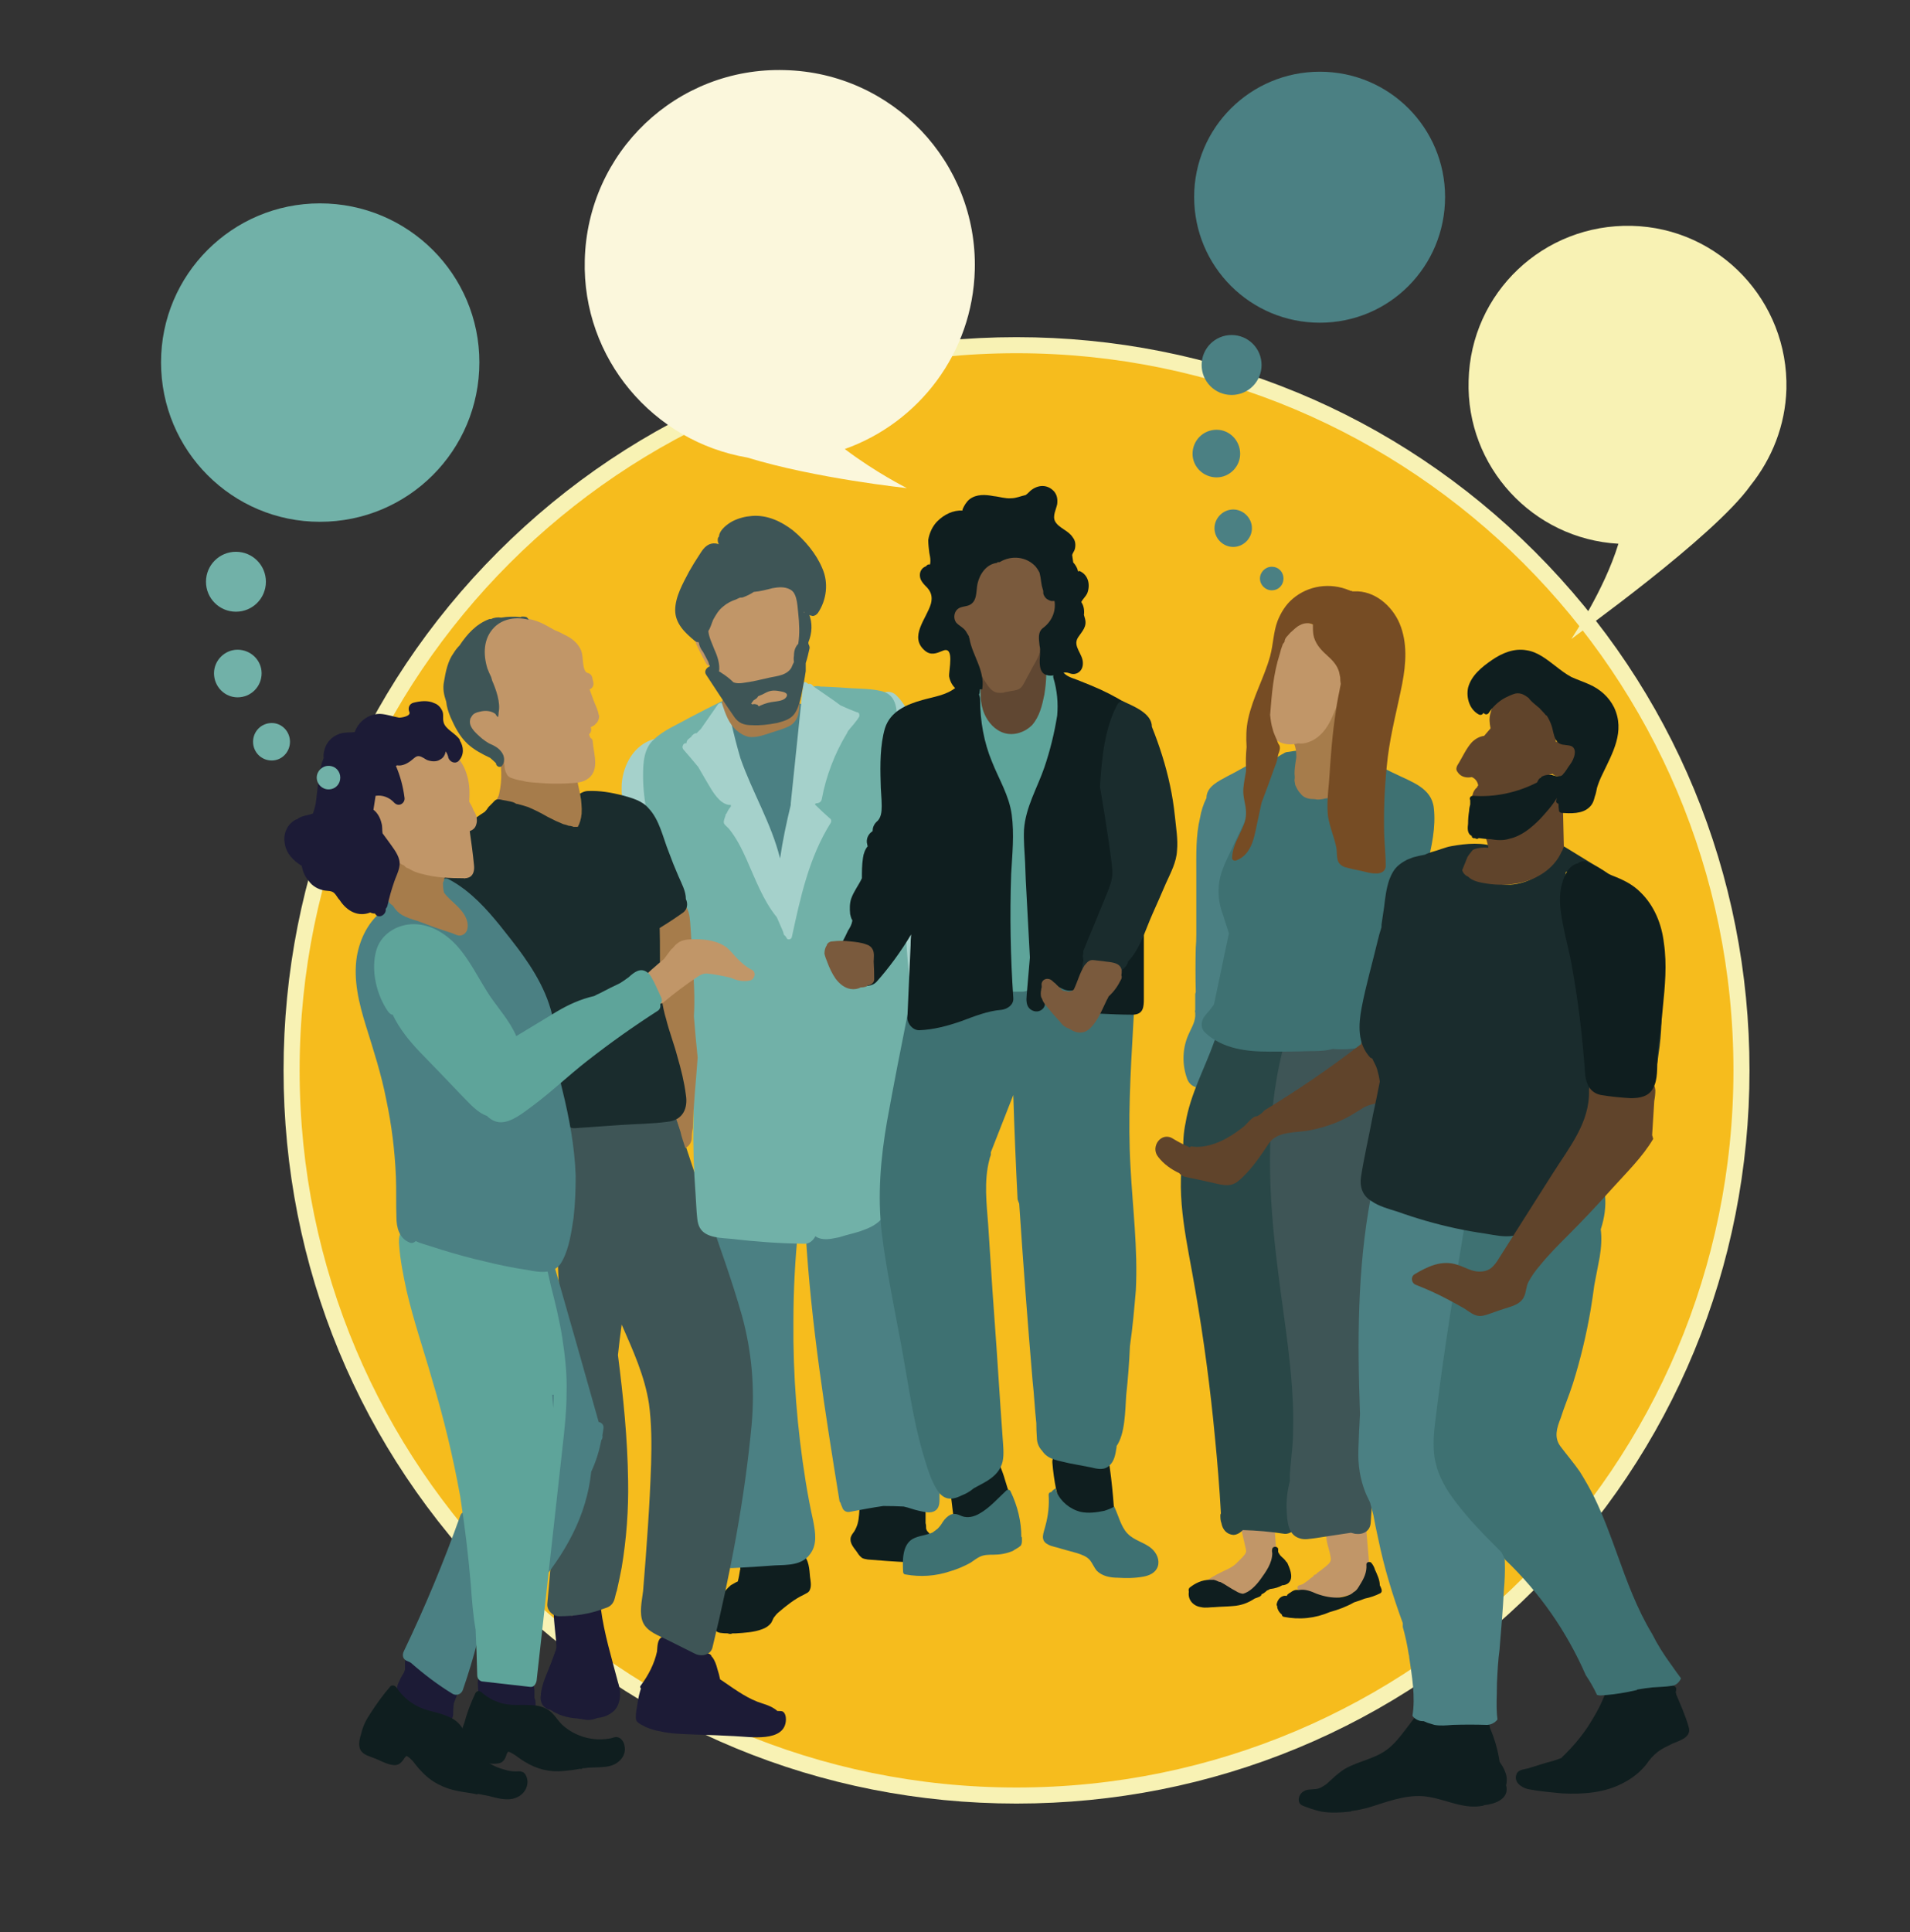 <svg version="1.2" xmlns="http://www.w3.org/2000/svg" viewBox="0 0 357 361" width="357" height="361">
	<rect x="0" y="0" width="357" height="361" fill="#333333" stroke="none"/>
	<title>5-svg</title>
	<style>
		.s0 { fill: #f6bc1d } 
		.s1 { fill: #f8f2b4 } 
		.s2 { fill: #4b8083 } 
		.s3 { fill: #1c1b36 } 
		.s4 { fill: #c19668 } 
		.s5 { fill: #0f1e1f } 
		.s6 { fill: #3e7172 } 
		.s7 { fill: #a5d1cb } 
		.s8 { fill: #3e5556 } 
		.s9 { fill: #71b1a8 } 
		.s10 { fill: #5ea49a } 
		.s11 { fill: #294747 } 
		.s12 { fill: #a67c4b } 
		.s13 { fill: #1a2c2d } 
		.s14 { fill: #60442b } 
		.s15 { fill: #7a5a3d } 
		.s16 { fill: #604732 } 
		.s17 { fill: #764c24 } 
		.s18 { fill: #fbf7dc } 
	</style>
	<g id="b">
		<path id="Layer" class="s0" d="m190 335.5c-74.9 0-135.5-60.6-135.5-135.5 0-74.9 60.6-135.5 135.5-135.5 74.9 0 135.5 60.6 135.5 135.5 0 74.9-60.6 135.5-135.5 135.5z"/>
		<path id="Layer" fill-rule="evenodd" class="s1" d="m286.9 103.1c25.9 25.9 40.1 60.3 40.1 96.9 0 36.6-14.2 71-40.1 96.9-25.9 25.9-60.3 40.1-96.9 40.1-36.6 0-71-14.2-96.9-40.1-25.9-25.9-40.1-60.3-40.1-96.9 0-36.6 14.2-71 40.1-96.9 25.9-25.9 60.3-40.1 96.9-40.1 36.6 0 71 14.2 96.9 40.1zm-230.9 96.9c0 74 60 134 134 134 74 0 134-60 134-134 0-74-60-134-134-134-74 0-134 60-134 134z"/>
	</g>
	<g id="ad">
		<g id="ag">
			<path id="Layer" class="s2" d="m246.7 60.3c-13 0-23.5-10.5-23.5-23.5 0-12.9 10.5-23.4 23.5-23.4 13 0 23.4 10.5 23.4 23.4 0 13-10.4 23.5-23.4 23.5z"/>
		</g>
	</g>
	<g id="cs">
		<g id="ct">
			<path id="Layer" class="s3" d="m84.4 314.4q-0.2 0-0.4-0.1-0.2-0.2-0.6-0.3-0.3-0.5-1-0.7-0.1 0-0.2 0c-0.3-0.9-1-1.6-1.9-1.7q-0.1-0.7-0.2-1.5c-0.2-1.1-1.6-1.9-2.7-1.6-1.3 0.3-1.8 1.4-1.7 2.6q0 0 0 0 0 0.2 0 0.3 0 0.1 0 0.3 0 0 0 0.1 0 0.1 0 0.2-0.1 0.1-0.1 0.3-0.2 0.3 0-0.1c0 0.3-0.3 0.6-0.4 0.8q-0.4 0.7-0.7 1.4c-0.4 0.8-0.4 1.8-0.1 2.7 0.2 0.5 0.4 0.9 0.6 1.3q0.1 0.2 0.2 0.4 0 0 0.1 0-0.1 0.1 0 0.1c0.2 0.9 1 1.6 1.9 1.7 0.5 0.7 1.4 1.1 2.2 1q0.2 0 0.4-0.1 0.2 0.1 0.4 0.1 0.1 0.1 0.3 0 0.2 0.3 0.6 0.5c0.3 0.3 0.8 0.5 1.3 0.4 1.2 0 2.2-0.9 2.3-2.1q0-1 0.1-1.9 0-0.2 0.1-0.4c0.1-0.2 0.1-0.4 0.2-0.5q-0.1 0.1-0.1 0.2 0.1-0.1 0.1-0.3c0.6-1 0.4-2.4-0.7-3z"/>
			<path id="Layer" class="s3" d="m100.1 318.9q0-0.4 0-0.8 0-0.4-0.2-0.8v-1.6c-0.1-0.6-0.2-1.1-0.7-1.6q-0.1-0.2-0.3-0.3c-0.5-0.6-1.3-1-2.1-0.9q0 0-0.1 0-0.2-0.1-0.4-0.1 0 0 0 0-0.4-0.2-0.7-0.3-0.2-0.2-0.4-0.3-0.7-0.4-1.4-0.3c-0.5 0.1-0.9 0.2-1.2 0.5-0.5-0.2-1.1-0.3-1.6-0.1q-0.5 0.1-1 0.5c-0.4 0.3-0.7 1-0.7 1.6q0.1 2 0.2 4c0.1 0.9 0.6 1.9 1.6 2.2q0.6 0.2 1.2 0 0 0 0 0 0.6 0.3 1.2 0.2 0.5 0 0.8-0.2 0.3 0 0.6 0 0.4-0.1 0.8-0.3c0.4 0.9 1.4 1.4 2.3 1.3 1.1-0.1 2.1-1 2-2.2q0.1-0.2 0.1-0.5z"/>
		</g>
		<g id="cu">
			<path id="Layer" class="s4" d="m238.4 287.8l-0.1-1.3q0-0.1-0.1-0.3 0-0.2 0-0.5c0-0.4-0.3-0.6-0.6-0.6-0.1-0.2-0.3-0.2-0.5-0.2-0.2-0.4-0.7-0.3-1 0-0.2-0.3-0.9-0.3-0.9 0.2q0 0 0 0-0.3-0.1-0.5 0-0.1-0.1-0.3 0-0.9 0.1-1.7 0c-0.4-0.1-0.8 0.2-0.7 0.6q0.4 1.8 0.8 3.5c0.1 0.4 0.2 0.7 0 1-0.1 0.3-0.4 0.5-0.5 0.7q-0.6 0.6-1.2 1.2c-0.8 0.8-1.9 1.2-2.9 1.7q-1.6 0.8-3.1 1.8c-0.4 0.2-0.3 1.1 0.3 1q1-0.1 1.9-0.4c0.1 0.3 0.3 0.4 0.6 0.3q0.4 0 0.7-0.2 0 0.1 0 0.1c0 0.3 0.2 0.5 0.4 0.5v0.1c0 0.2 0.1 0.4 0.2 0.5 0.1 0.1 0.2 0.3 0.4 0.3 1.3 0.4 2.9 0.7 4.2 0.3 1.4-0.4 2.2-1.7 2.9-2.7 0.9-1.2 1.9-2.3 1.9-3.8 0-1.3-0.1-2.6-0.2-3.8z"/>
			<path id="Layer" class="s4" d="m256.1 294.4q-0.4-4.7-0.8-9.4c-0.1-0.7-1.2-0.8-1.2-0.1q0 0.1 0.1 0.2c-0.3 0-0.5 0-0.7 0.3-0.1-0.2-0.4-0.1-0.6 0q0-0.3 0-0.6c-0.1-0.7-1.1-0.8-1.2 0q0 0.3 0 0.6c-0.2-0.1-0.4-0.1-0.5 0l-0.1-0.5c-0.1-0.7-1.1-0.8-1.1 0q0 0.2 0 0.4-0.2 0-0.3-0.1c-0.2-0.5-1.2-0.5-1.1 0.2q0 0 0 0.1c-0.4 0.4-0.7 0.9-0.7 1.5 0 1.3 0.6 2.6 0.8 3.9 0.2 0.8-0.2 1.2-0.8 1.7q-0.8 0.7-1.7 1.3-0.1 0.2-0.3 0.3-0.2 0-0.3 0.1-0.1 0.2-0.2 0.3-0.5 0.3-0.9 0.7c-0.3 0.2-0.7 0.5-1 0.7q-0.3 0.1-0.6 0.2c-0.5 0.1-0.5 0.7-0.1 1 0.1 0.3 0.5 0.6 0.8 0.2q0.1 0 0.1-0.1 1.2 0.2 2.4 0.6c0.8 0.4 1.6 0.8 2.6 0.8 0.9 0 1.9-0.3 2.8-0.5 0.9-0.2 1.8-0.4 2.6-0.8 0.7-0.3 1.5-0.7 1.6-1.6q0.1-0.4 0-0.9c0.3 0 0.4-0.2 0.4-0.5z"/>
			<path id="Layer" class="s5" d="m206.6 269.3c-0.2-1.2-1.6-2-2.7-1.7-1.2 0.4-1.9 1.5-1.6 2.7q0 0.3 0.1 0.6-0.3-0.3-0.6-0.5c-0.6-0.6-1.3-0.9-2.1-0.7-0.8 0.2-1.5 0.8-1.6 1.5q0 0.1 0 0.1c-0.8 0.3-1.5 1.1-1.4 2q0.2 2.5 0.7 5 0.1 0.2 0.1 0.3 0 0.3 0.1 0.5c0.1 1.1 0.6 2.1 1.3 2.8 0.4 0.5 1 0.8 1.6 1q0.2 0.1 0.5 0.1 0.3 0.3 0.8 0.5c0.4 0.1 0.8 0.1 1.2 0q0.1 0.1 0.2 0.3c0.7 1.1 2 1.9 3.4 1.4 0.8-0.3 1.7-1.1 1.7-2.1-0.3-4.7-0.8-9.3-1.7-13.8z"/>
			<path id="Layer" class="s5" d="m188.8 279.4q-0.5-1.3-0.9-2.7-0.5-1.8-1.3-3.5-0.2-0.3-0.5-0.6c-0.5-0.6-1.4-1-2.2-0.7-1 0.3-1.5 1-1.6 1.9-0.7 0.4-1.2 1-1.3 1.8-0.6-1-2-1.5-3-0.8-1 0.6-1.5 1.9-0.9 3q0.3 0.5 0.5 1 0 0.1 0.1 0.1c0 0.2 0.1 0.3 0.1 0.5q0 0.1 0.1 0.2-0.1 0.2-0.1 0.4 0.2 1.6 0.4 3.3 0 0.5 0.2 0.9c-0.2 0.9 0.2 1.8 1 2.3 0.5 0.3 1.1 0.4 1.7 0.3 0.3 0.1 0.6 0.2 0.9 0.2 0.8 0 1.7-0.5 2.1-1.2q0 0 0 0c1.3-0.4 1.9-1.5 1.7-2.8q0-0.1-0.1-0.3 0.3 0 0.6-0.1 0.4-0.2 0.7-0.4 0.1 0 0.2-0.1c1-0.3 2-1.5 1.6-2.7z"/>
		</g>
		<g id="cv">
			<path id="Layer" class="s5" d="m151.4 294.6c-0.1-1.2-0.2-3.4-1.4-4.1q-0.1 0-0.1-0.1c-0.2-0.3-0.5-0.3-0.7-0.1-0.4 0-0.9 0.1-1.3 0.2q-1.4 0.4-2.9 0.7-1.4 0.3-2.9 0.4c-0.7 0.1-1.5 0.1-2.1 0.1-0.2-0.1-0.5 0-0.7 0.1-0.6 0.2-0.7 0.5-0.9 1q-0.1 0.2 0 0.4-0.1 0.1-0.1 0.3c-0.1 0.6-0.2 1.3-0.4 2-0.5 0.2-0.9 0.5-1.3 0.7-0.7 0.6-1.3 1.3-1.8 2.1q-0.1 0.1-0.2 0.2 0 0 0 0.1-0.4 0.7-0.8 1.4c-0.2 0.4 0.1 0.9 0.4 0.9q0 0.1-0.1 0.2c0 0.2-0.1 0.4 0 0.6q0 0.1 0 0.3-0.1 0-0.2 0.1c-0.4 0.2-0.4 0.6-0.2 0.8q0 0-0.1 0c-0.4 0.1-0.6 0.7-0.2 0.9q0.1 0.2 0.2 0.2 0 0.1 0 0.2c0.1 0.6 0.5 0.8 1 0.9q0.7 0.1 1.4 0.1 0.3 0.1 0.5 0.1 0.2 0 0.4-0.1 0.3 0 0.6 0c1.6-0.1 3.5-0.2 5-0.8 0.6-0.2 1.2-0.6 1.6-1.1 0.2-0.3 0.3-0.6 0.5-1 0.3-0.4 0.6-0.8 1-1.1 1.4-1.2 2.9-2.4 4.6-3.2 0.5-0.3 1-0.4 1.2-1 0.3-0.7 0.1-1.7 0-2.4z"/>
			<path id="Layer" class="s5" d="m173.6 286.4c-0.3-0.3-0.4-0.4-0.5-0.8 0-0.3 0-0.7-0.1-1q0-1.1 0-2.1c-0.1-0.2-0.2-0.5-0.4-0.6q-2.3-0.4-4.5-0.7-1.1-0.2-2.3-0.2c-0.6-0.1-1.3-0.2-2 0q-0.1 0-0.2 0c-0.6-0.1-1.3 0-1.8 0.2 0-0.6-1-0.6-1.1 0.1-0.1 1.1-0.1 2.3-0.4 3.4q-0.2 0.7-0.6 1.4c-0.3 0.4-0.6 0.8-0.7 1.2-0.2 1 0.5 1.8 1.1 2.6 0.2 0.3 0.5 0.8 0.9 1.1 0.3 0.3 0.8 0.3 1.2 0.4 2.5 0.2 5 0.4 7.5 0.5 0.4 0 0.9 0 1.3-0.2 0.4-0.2 0.8-0.5 1.2-0.7 0.4-0.2 0.7-0.3 1-0.5 0.3-0.4 0.4-0.9 0.5-1.3 0.2-1 0.6-2-0.1-2.8z"/>
		</g>
		<g id="cw">
			<path id="Layer" class="s5" d="m97.6 331.1c-0.3-0.2-0.8-0.1-1.2-0.1q-1.1 0-2.3-0.4c-2.6-0.7-5-2.5-6.3-4.9-0.7-1.2-1-2.6-2-3.6-0.8-0.9-2-1.4-3.2-1.8-1.5-0.5-3.1-0.7-4.6-1.5-1.6-0.8-2.9-2-3.9-3.5-0.4-0.5-1-0.5-1.3 0-1.3 1.5-2.5 3.2-3.6 4.9-0.8 1.2-1.4 2.4-1.7 3.8-0.4 1.2-0.6 2.5 0.1 3.3 0.6 0.7 1.6 0.9 2.3 1.2 1.1 0.4 2.4 1.2 3.6 1.3 0.9 0.1 1.4-0.3 1.9-1q0.3-0.5 0.6-0.7c0.4 0.2 0.7 0.5 1.1 0.9 0.5 0.6 1 1.3 1.6 1.9 1.9 2.1 4.3 3.3 7.1 3.8 1 0.2 2 0.3 3 0.5 0.2 0.1 0.4 0.1 0.6 0q0.5 0.1 1 0.2c1.4 0.2 2.8 0.8 4.3 0.8 1.9 0.1 3.8-1.1 3.9-3.2 0-0.7-0.3-1.6-0.9-1.9z"/>
			<path id="Layer" class="s5" d="m115.4 324.6c-0.4-0.1-0.8 0.1-1.2 0.2q-1 0.2-2.1 0.2c-2.6 0-5.2-1-7.1-2.8-0.9-0.9-1.5-2.1-2.7-2.8-1-0.6-2.2-0.8-3.3-0.8-1.5-0.1-3 0.1-4.6-0.2-1.6-0.3-3.2-1.1-4.4-2.2-0.5-0.4-1-0.2-1.2 0.3-0.8 1.7-1.5 3.5-2 5.4-0.5 1.2-0.7 2.5-0.7 3.9 0 1.2 0.2 2.3 1 2.9 0.7 0.5 1.7 0.5 2.4 0.5 1.2 0.2 2.5 0.5 3.6 0.3 0.8-0.1 1.2-0.6 1.5-1.4q0.1-0.5 0.4-0.8c0.4 0.1 0.7 0.3 1.2 0.6 0.6 0.4 1.2 0.9 1.9 1.3 2.3 1.4 4.7 2 7.4 1.7 1-0.1 1.9-0.2 2.9-0.4q0.3 0.1 0.5-0.1 0.5 0 1-0.1c1.3-0.1 2.7 0 4-0.3 1.8-0.4 3.3-2 2.8-3.9-0.1-0.6-0.6-1.4-1.3-1.5z"/>
			<path id="Layer" class="s3" d="m146.3 319.8c-0.2-0.1-0.6-0.1-1-0.1-0.8-0.7-1.8-1.1-2.8-1.4-2.6-0.8-4.8-2.4-7-3.9q-0.4-0.3-0.9-0.6-0.2-1-0.5-1.9c-0.2-0.8-0.5-1.7-1-2.3q0 0-0.1-0.1c-0.1-0.4-0.5-0.5-1-0.7q-1-0.4-1.9-0.8-1.8-0.8-3.6-1.5c-0.8-0.3-2-1-2.8-0.6-0.9 0.5-0.8 1.9-0.9 2.7-0.5 2.3-1.6 4.4-3 6.3-0.2 0.2-0.2 0.4 0 0.6q-0.4 1.2-0.6 2.5c-0.1 0.9-0.5 2.4-0.3 3.4 0.2 0.6 1.3 1 1.8 1.3q1.4 0.6 2.7 0.8c2.1 0.5 4.3 0.5 6.4 0.6q3.8 0.1 7.5 0.3c2.7 0.1 9.5 1.3 9.6-3.1 0-0.5-0.1-1.2-0.6-1.5z"/>
			<path id="Layer" class="s5" d="m315.6 322.6c-0.6-2.1-1.5-4.1-2.3-6q0-0.2-0.1-0.4 0.1-0.3 0.1-0.6c0-0.4-0.3-0.6-0.6-0.6q-0.1-0.2-0.2-0.4c-0.1-0.4-0.5-0.4-0.8-0.3q-0.2-0.1-0.5-0.1c-0.7 0-1.3 0.2-1.9 0.4q-0.7 0.3-1.4 0.4-0.1-0.1-0.4-0.1-1.1 0-2.2 0.3-0.5-0.1-0.9-0.1c-0.8-0.1-1.6-0.4-2.3-0.3-1.2 0.1-1.8 1-2.2 2-0.6 1.5-1.3 2.9-2.1 4.2-1.6 2.8-3.6 5.2-5.9 7.4q0 0.1-0.1 0.1-0.6 0.2-1.1 0.4-0.2 0-0.3 0.1-0.7 0.2-1.5 0.4l-3.2 1c-0.7 0.2-1.8 0.2-2.2 1-0.7 1.5 0.8 2.6 2.1 2.9 2 0.4 4.3 0.6 6.4 0.8 3.9 0.2 8-0.1 11.5-2q2.5-1.3 4.2-3.4c0.6-0.9 1.3-1.7 2.2-2.4 0.8-0.6 1.7-1 2.7-1.5 1.4-0.6 3.7-1.2 3-3.2z"/>
			<path id="Layer" class="s5" d="m281.6 334.1q0-0.2-0.1-0.5c0.2-0.8 0.2-1.7-0.2-2.6-0.2-0.6-0.6-1.2-1-1.8q-0.5-3.3-1.8-6.3c-0.2-1.1-0.4-2.3-0.5-3.5 0-0.4-0.5-0.7-0.9-0.5q0 0 0 0-3 0-6 0c-0.9 0.1-2-0.1-3.1 0q-0.5 0-1.1-0.1c-0.4 0-0.5 0.2-0.6 0.5q-0.1 0-0.2 0.1c-1.2 0.6-2 2-2.8 3-1 1.3-2 2.7-3.2 3.8-2.5 2.4-5.9 2.7-8.7 4.3-1.3 0.8-2.3 1.8-3.4 2.8-0.7 0.5-1.4 1-2.3 1-0.7 0.1-1.4 0-2 0.4-0.8 0.4-1.2 1.5-0.8 2.2 0.3 0.5 0.9 0.6 1.4 0.8q1.3 0.5 2.7 0.8c1.8 0.3 3.6 0.2 5.3 0q0.2 0 0.3-0.1 2.2-0.3 4.3-1c3.4-1.1 6.9-2.3 10.4-1.6 3.3 0.6 6.5 2.3 9.9 1.6q0.1 0 0.2-0.1c2-0.2 4.4-1.1 4.2-3.2z"/>
			<path id="Layer" class="s6" d="m215.3 289.4c-1.3-1.2-3.3-1.5-4.6-2.9-1.2-1.3-1.6-3.2-2.4-4.9q0 0 0-0.1-0.9 0.5-1.9 0.8c-1.4 0.3-3 0.5-4.4 0.2-2-0.5-3.7-1.9-4.5-3.7q-0.1-0.3-0.2-0.7c-0.3 0.2-0.6 0.4-0.8 0.7-0.3 0-0.5 0.2-0.5 0.5q0.2 2.9-0.6 5.8c-0.3 1.3-1.1 2.7 0.5 3.5 0.7 0.4 1.7 0.5 2.5 0.8q1.4 0.4 2.9 0.8c0.9 0.3 1.8 0.6 2.4 1.3 0.5 0.6 0.8 1.4 1.3 2 1 1 2.5 1.3 3.9 1.3 1.5 0.1 3.2 0.1 4.8-0.2 1.1-0.2 2.3-0.7 2.7-1.9 0.4-1.2-0.2-2.5-1.1-3.3z"/>
			<path id="Layer" class="s6" d="m190.9 287.2c0-2.9-0.7-5.8-2-8.5-0.1-0.4-0.6-0.4-0.8-0.2-1.6 1.5-3.2 3.3-5 4.3-1 0.6-2.2 0.9-3.3 0.5-0.7-0.3-1.3-0.6-2.1-0.3-0.6 0.3-1.1 0.8-1.5 1.4q-0.4 0.7-1 1.3-0.2 0.1-0.4 0.3-0.2 0.1-0.4 0.3c-1.2 0.6-2.7 0.6-3.9 1.3-1.9 1.2-1.8 4.1-1.7 6.1 0 0.3 0.2 0.5 0.5 0.5 2.8 0.5 5.6 0.3 8.3-0.6q2-0.6 3.8-1.6c0.6-0.4 1.1-0.8 1.7-1.1 0.8-0.4 1.7-0.4 2.6-0.4 1.2 0 2.4-0.2 3.6-0.7 0.4-0.3 1.1-0.6 1.5-1 0.3-0.5 0.2-1.1 0.2-1.6z"/>
			<path id="Layer" class="s5" d="m240.6 292q-0.1-0.1-0.2-0.2-0.2-0.3-0.4-0.5c-0.2-0.2-0.6-0.5-0.8-0.8q-0.1-0.2-0.2-0.3 0-0.1-0.1-0.2 0-0.3 0-0.6c-0.1-0.5-1-0.5-1.1 0q-0.1 0.4 0 0.8c0 1.9-1.2 3.5-2.2 4.9-0.8 1.1-2 2.4-3.3 2.7q-0.7-0.1-1.3-0.5c-1-0.5-1.9-1.2-2.9-1.7q-0.2 0-0.4-0.1-0.4-0.2-0.8-0.3-0.4 0-0.8 0c-1.4 0-2.7 0.6-3.8 1.5-0.1 0.2-0.2 0.4-0.1 0.6q0 0.1 0 0.2c-0.2 1.4 0.8 2.6 2.3 2.8 0.8 0.2 1.7 0 2.5 0 1.2-0.1 2.3-0.1 3.4-0.2 1.6-0.1 2.9-0.6 4.1-1.4q0.6-0.2 1-0.4 0.3-0.2 0.3-0.4 0.5-0.2 1-0.7 0.3-0.1 0.6-0.3 0 0 0.1 0c0.8-0.1 1.5-0.3 2.2-0.7q0.1 0 0.2 0c0.5-0.1 0.9-0.3 1.1-0.6 0.8-1 0-2.7-0.4-3.6z"/>
			<path id="Layer" class="s5" d="m258.2 296.9q-0.1-0.3-0.3-0.7c0-1-0.5-2-0.9-2.9q-0.2-0.7-0.7-1.3c-0.3-0.3-1-0.1-0.9 0.4 0.1 1.4-0.5 2.6-1.2 3.7-0.3 0.5-0.6 1.1-1.2 1.4q-0.4 0.4-1 0.6-0.8 0.3-1.6 0.4c-1.5 0.1-2.9-0.2-4.3-0.7-1.1-0.5-2.2-0.9-3.3-0.7q-0.1 0-0.1 0-0.6-0.1-1.1 0.2-0.2 0.1-0.3 0.2-0.4 0.2-0.7 0.5 0 0.1-0.1 0.2 0 0 0 0c-1-0.2-1.8 0.7-1.9 1.7q0 0 0 0 0 0 0 0 0 0.1 0.1 0.1c0 0.7 0.4 1.3 0.9 1.7 0 0.2 0.1 0.3 0.3 0.4 3 0.6 5.9 0.3 8.7-0.9 1.5-0.4 3.1-1 4.5-1.8q1-0.3 2-0.7 1.5-0.3 2.9-1c0.3-0.2 0.3-0.5 0.2-0.8z"/>
			<path id="Layer" class="s3" d="m115.9 316.4q0-0.1 0-0.2-0.1-1-0.4-1.9c-1.2-4.6-2.6-9.1-3.2-13.8-0.2-1.2-1.9-1.1-2.2-0.1q0 0.1-0.1 0.2-0.3 0-0.5 0c-0.5-0.3-1.1-0.3-1.5 0.1-0.5 0-1 0.4-1 1q0 0.1 0 0.2-0.1 0-0.2 0 0-0.1-0.1-0.2c-0.1-0.4-0.5-0.6-0.8-0.6q-0.1-0.3-0.2-0.5c-0.5-1.1-2.1-0.6-2.2 0.5 0 2.2 0.4 4.3 0.5 6.5q0 0.4-0.1 0.7l-1 2.7c-0.7 1.8-1.6 3.6-1.8 5.5q0 0.1 0 0.2 0 0 0 0c-0.3 1.5 0.6 2.6 1.8 2.8 1.5 1 3.2 1.5 5 1.6q0.6 0.1 1.3 0.2c0.9 0.2 1.7 0 2.5-0.3 1-0.1 1.9-0.4 2.8-1.1 1-0.8 1.3-1.9 1.4-3q0 0 0-0.1 0-0.2 0-0.4z"/>
		</g>
		<g id="cx">
			<path id="Layer" class="s2" d="m175.6 279.5c0.1-2.3-0.1-4.5-0.4-6.8-0.1-0.4-0.3-0.6-0.6-0.7q-0.5-1.9-1.4-3.6-3.5-20.4-7.1-40.9c-0.1-0.8-1.3-1.1-1.9-0.5q-0.6 0.7-1.3 1.3-0.1 0-0.2 0c-2.5 0.5-5.4 0.7-7.9 1.7q-0.2 0.1-0.4 0.2c-0.3-0.6-1.3-0.8-1.8-0.3-0.6-0.6-2-0.5-2 0.7 1 16.7 3.6 33.2 6.3 49.8q0 0.2 0.2 0.4 0.1 0.4 0.3 0.8c0.2 0.7 0.8 1 1.4 0.9 2.1-0.4 4.2-0.8 6.3-1.1q1.9 0 3.8 0.1c1 0.2 1.9 0.6 2.9 0.8 1 0.2 2.2 0.6 3.1-0.1 0.8-0.6 0.7-1.7 0.7-2.7z"/>
			<path id="Layer" class="s2" d="m152 284.2q-0.8-3.6-1.4-7.3c-1.6-9.9-2.4-19.9-2.3-30q0-8.6 0.9-17.3c0.2-2.2-3.1-3-4.1-1.4-0.9-0.1-1.9 0.2-2.3 1.1-1-0.2-2.1 0.1-2.6 1.1q0-0.2 0-0.3c0-1.1-0.5-1.8-1.3-2.1l0.1-2c0-2.4-3.9-3.2-4.4-0.7q-1.1 5.2-1.2 10.5 0 0.9 0 1.9c0.1 0.7 0.4 1.3 0.8 1.6 0.1 0.8 0.5 1.4 1.1 1.7q-0.2 1.9-0.2 3.9c0 1.2 0.7 1.9 1.6 2.1q0 1.8 0 3.5c0 0.8 0.2 1.3 0.6 1.7q-1.3 19.2-2.6 38.5c-0.1 1.1 1 2.4 2.2 2.3q4-0.2 7.9-0.5c2.4-0.1 5.1 0 6.6-2.1 1.4-1.8 1-4.1 0.6-6.2z"/>
			<path id="Layer" class="s7" d="m130.9 186.6c-0.6-3.6-1.3-7.2-2.1-10.8-1.5-7.1-3.1-14.2-3.9-21.4q-0.8-6-0.5-12.1 0-0.3-0.1-0.5c1.4-1.4 0.3-4.4-2.1-3.7-3.7 1.1-5.7 4.7-6 8.4-0.1 2.1 0.2 4.2 0.5 6.2q0.4 3.1 0.9 6.2 1.9 12.2 4.8 24.3 1.7 6.9 3.8 13.7c0.7 2.2 3.5 2.1 4.3 0.1 1.4-3.3 1-7 0.4-10.4z"/>
			<path id="Layer" class="s7" d="m175.6 156.6c-0.2-1.2-0.9-2.3-2.2-2.3q-0.1 0-0.2 0-0.2-2.7-0.4-5.4c-0.4-3.6-0.9-7.2-1.5-10.7-0.6-3-1.5-6.1-3.8-8.3-0.7-0.7-1.7-0.8-2.5-0.4q-0.9-0.2-2-0.1c-1.2 0.1-1.9 1.6-1.6 2.7 0.3 1.3 1.5 1.8 2.7 1.6 0.3 0 0.7 0.9 0.8 1 0.3 0.9 0.4 1.9 0.4 2.8q0.3 3.3 0.5 6.6 0.4 7 0.6 13.9 0.4 13.8 0 27.7c0 2 3.2 3.3 4.2 1.2 2.4-4.9 2.9-10.2 2.9-15.5 1.9-4.7 2.6-9.8 2.1-14.8z"/>
		</g>
		<g id="cy">
			<path id="Layer" fill-rule="evenodd" class="s8" d="m138.7 245.9c1.8 6.6 2.4 13.3 1.8 20.2-1.3 14-4 28-7.3 41.6-0.3 1.6-2.1 1.9-3.3 1.3l-5.2-2.6c-1.6-0.8-3.7-1.5-4.5-3.2-0.8-1.8-0.2-4.1 0-5.9q0.5-6 0.9-12 0.4-5.9 0.6-11.8c0.1-3.7 0.1-7.5-0.4-11.2-0.8-5.2-3-10-5.1-14.8q-0.4 2.8-0.7 5.7c1 7.8 1.8 15.6 1.9 23.5 0.1 5.4-0.3 10.8-1.2 16.2q-0.4 2.1-0.9 4.3c-0.2 0.5-0.3 1.2-0.5 1.8-0.4 1-1 1.3-2 1.6-2.6 1-5.5 1.4-8.3 1.4-1.2 0-2.3-1.1-2.2-2.3q0.6-6.7 1.2-13.4c0.2-1.4 1.1-2.1 2.1-2.1q0.6-3.4 0.8-6.8c0.9-14.9-2.1-29.8-2.2-44.7-0.7-0.3-1.2-1-1.2-2q-0.1-0.8 0.1-1.7c0.5-7 1.7-14 3.4-20.8 0.2-0.9 0.9-1.4 1.6-1.5 0.8-2.8 2.5-5.3 5.3-6.4 2.7-1 5.6-0.3 7.9 1.4q0.2-0.2 0.4-0.2c1.3-0.3 2.4 0.5 2.8 1.6q3.8 11.5 7.6 22.9c2.3 6.6 4.7 13.2 6.6 19.9zm-22.5-41.5q0.1 0.2 0.2 0.6 0.3-0.3 0.6-0.5-0.4-0.1-0.8-0.1z"/>
		</g>
		<g id="cz">
			<path id="Layer" class="s9" d="m170.2 196c0.9-0.5 1.3-1.5 1.2-2.6-2.2-13.2-2.9-26.7-1.9-40.1 0-0.8-0.3-1.4-0.7-1.8q-0.1-0.4-0.3-0.8-0.2-0.5-0.4-0.9 0-0.6 0-1.1c0.1-1.1-0.5-1.8-1.3-2.1q0.4-4.7 0.7-9.5c0.1-2.9 0.9-7.2-2.9-8-1.8-0.4-3.6-0.4-5.4-0.5q-2.7-0.2-5.3-0.3-0.1 0-0.2 0-0.1 0-0.3 0c-2.8-0.8-4.1 3.5-1.3 4.3q3.2 0.8 6.5 1.1c-4.9 6.1-6.7 14-7.8 21.7q-0.7 5-1.3 10.1-0.4 1.8-0.8 3.6-0.2 0.8-0.4 1.6 0 0 0 0c-0.6-0.4-1.4-0.5-2.1-0.2q0-0.3 0-0.6c0-0.9-0.5-1.6-1.3-2q0 0 0 0c0-1.2-0.7-2-1.6-2.2q0-0.7 0-1.4c0.1-1-0.7-1.8-1.6-2.2q0.1-1.1 0.2-2.2c0.1-1-0.6-1.7-1.4-2.1q0-0.7 0.1-1.5c0.2-1.7-1.4-2.5-2.8-2.1q0-0.1 0-0.1c0.5-1.7 0.5-3-0.5-4.4-0.3-0.4-0.7-0.6-1.1-0.7-0.4-0.6-1.1-1-1.9-1.1q-0.2-0.4-0.6-0.7 0 0 0 0c0.2-0.9-0.1-1.8-0.8-2.4 0.3-1-0.2-1.8-0.9-2.3q0.1-0.1 0.1-0.2c0.4-0.9-0.1-2-0.9-2.5 0.2-0.7 0-1.2-0.3-1.7q3.4-1.8 6.9-3.5c2.6-1.2 0.4-5.2-2.2-3.9q-3.5 1.7-6.9 3.5c-2.1 1.2-4.6 2.2-6.4 3.9-2 1.7-2.1 4.5-2.1 6.9 0 2.4 0.3 4.9 0.8 7.2 1.1 4.8 2.9 9.3 4.5 13.9q2.4 7.2 3.4 14.8c0.7 5.6 0.8 11.3 0.5 17 0 0.7 0.2 1.2 0.6 1.6-0.2 3.3-0.4 6.7-0.4 10.1q-0.1 6.7 0.4 13.4 0.1 1.6 0.2 3.3c0.1 1 0.1 2.2 0.6 3.1 1.1 2 4.2 1.9 6.1 2.1q6.7 0.8 13.3 0.9c1 0.1 1.8-0.6 2.2-1.4 1.3 0.9 2.9 0.5 4.4 0.2 1.5-0.5 3.2-0.8 4.7-1.4 1.7-0.6 3.1-1.5 4-3 0.8-1.5 1.2-3.1 1.7-4.7 2.1-6.7 4.1-13.8 3.7-20.9q-0.1-2.7-0.7-5.2z"/>
		</g>
		<g id="da">
			<path id="Layer" class="s2" d="m150.8 141.8c-0.4-0.7-1.1-1.1-1.8-1.1 0.5-2.2 1.2-4.4 2-6.5 0.8-2.5-2.7-3.9-4.1-1.9-0.6 0.8-1.4 2.2-2.4 2.4-1 0.2-1.7-0.1-2.6 0.3q-0.8 0.4-1.2 1.1-0.2-0.9-0.4-1.8c-0.3-1.2-1.6-1.9-2.7-1.6-1.3 0.3-1.8 1.5-1.7 2.7q0.3 1.9 0.8 3.8 0.2 1.1 0.3 2.1c0.1 0.4 0.3 0.8 0.6 1.1 0.6 2 1.3 4 1.9 6 0.6 2 1.2 4.2 1.5 6.3 0.2 2.2 0.2 4.4 1.4 6.3 1 1.7 3.5 1.5 4.1-0.4 0.6-1.8 0.9-3.7 1.1-5.6q0.2-0.3 0.3-0.7l1.4-5.5q0.3-1.4 0.7-2.7 0.1-0.7 0.3-1.3 0-0.1 0-0.3c0.8-0.7 1-1.8 0.5-2.7z"/>
		</g>
		<g id="db">
			<path id="Layer" class="s7" d="m160.2 133.1q-1.6-0.6-3.1-1.3c-1.6-1.2-3.3-2.3-5-3.5q0 0 0 0-0.1-0.1-0.1-0.1c-0.3-0.4-0.6-0.5-0.9-0.4q-0.2-0.1-0.3-0.2c-0.4-0.4-1.3 0.1-0.9 0.6q0.1 0.2 0.2 0.4 0 0.1-0.1 0.3-1.1 10.6-2.2 21.2 0 0.2 0 0.3c-0.8 3.3-1.5 6.6-2 10-1.6-6.5-5.2-12.4-7.4-18.7q-1-3.4-1.8-7-0.1-0.4-0.3-0.5-0.1-0.5-0.1-1c-0.1-0.5-0.5-1-1-1.1q0 0 0 0c0.3-0.6-0.6-1-1-0.5q-1.6 2.3-3.2 4.6-0.3 0.3-0.5 0.5-0.2 0.2-0.3 0.3-0.1 0-0.2 0-0.3 0.1-0.5 0.3-0.1 0.1-0.2 0.2-0.1 0.1-0.1 0.2-0.2 0.1-0.4 0.3c-0.3 0.2-0.5 0.5-0.5 0.9-0.3-0.1-0.6 0.1-0.7 0.5-0.1 0.2 0 0.4 0.1 0.6q1.4 1.6 2.8 3.3 1.2 2.1 2.4 4.1c0.8 1.3 2.1 3.1 3.7 3q0 0.1 0 0.3-0.5 0.6-0.8 1.3 0 0-0.1 0.1-0.1 0.1-0.1 0.3 0 0 0 0c-0.1 0.4-0.4 0.9-0.3 1.4 0.1 0.3 0.6 0.7 0.9 1 1.4 1.7 2.4 3.7 3.3 5.7 1.7 3.8 3.1 7.7 5.7 10.9q0.5 1.1 1 2.3 0.2 0.4 0.3 0.9 0.1 0.2 0.3 0.3 0.1 0.2 0.2 0.3c0.1 0.5 0.9 0.4 1-0.1 1.6-7.4 3.2-14.9 7.3-21.4 0.1-0.2 0.1-0.6-0.1-0.7q-1.5-1.3-2.9-2.7 0.1-0.1 0.2-0.2c0.5 0 1-0.2 1.1-0.8 0.8-4.3 2.4-8.5 4.7-12.3q0.1-0.2 0.2-0.4c0.7-0.9 1.5-1.7 2.1-2.7 0.1-0.3 0-0.7-0.3-0.8z"/>
		</g>
		<g id="dc">
			<path id="Layer" fill-rule="evenodd" class="s2" d="m112.8 266.9q-0.1 0.7-0.2 1.3 0.1 0.5-0.2 0.9c-0.4 2-1 4-1.9 5.9-0.4 4-1.6 7.9-3.4 11.5-3.8 7.7-10.1 14-16.1 20.1-0.6 0.6-1.3 0.4-1.7-0.1q-1.2 4.7-2.8 9.3c-0.3 0.8-1.2 1.1-1.9 0.7-2.8-1.7-5.4-3.7-7.8-5.8q-0.3-0.2-0.6-0.3c-0.9-0.3-1.1-1.1-0.7-1.9q5.9-12.3 10.5-25.2c0.2-0.8 1.1-1 1.7-0.8 0.3-0.1 0.7-0.1 1 0.2q0 0 0 0c2.2-3.7 4.8-7.2 7.1-10.9 2.8-4.5 5.3-9.3 5.7-14.6-0.5 0-1-0.3-1.1-1q-1.8-10.6-3.9-21.3c-0.2-1.1 1-1.8 1.8-1.4 0.3-0.3 0.7-0.4 1-0.4 0.3-1.1 2.1-1.3 2.5 0q0.4 1.6 0.9 3.2c0.5 0 0.9 0.3 1.1 0.9q4.1 14.3 8.1 28.5c0.5 0.1 1 0.5 0.9 1.2zm-23.6 24.1q-0.5 3.9-0.9 7.8 0-0.1 0.1-0.2c0.4-2.5 0.7-5 0.8-7.6zm10.1-3c-0.8 0.5-2-0.3-1.8-1.5l0.3-1.9c0.1-0.8 0.7-1 1.3-0.8q0.7-1.2 1.3-2.3 0 0 0-0.1 0.1-6.4 0.8-12.7 0.1-0.9 0.2-1.8c-2.3 4.8-5.4 9.1-8.3 13.5q-1.4 2.2-2.6 4.4c2 3.6 1.1 8.6 0.6 12.4q-0.5 3.4-1.2 6.8c3.9-4.8 7.1-10.2 9.4-16z"/>
			<path id="Layer" fill-rule="evenodd" class="s6" d="m211.3 218c0.4 7.7 1.4 15.3 1 23.1-0.3 3.5-0.6 7-1.1 10.4q-0.2 4.6-0.7 9.2c-0.2 3-0.2 7.2-1.8 9.5q0 0.1 0 0.2c-0.2 1.3-0.4 2.5-1.2 3.3-1 1.1-2.3 0.8-3.5 0.5q-2.1-0.4-4.2-0.8c-1.9-0.5-3.9-0.6-5-2.3-0.6-0.6-1-1.5-1-2.5q-0.1-1.3-0.1-2.7c-0.3-2.6-0.4-5.3-0.7-7.9q-1.4-16.5-2.5-33.1c-0.1-0.2-0.2-0.5-0.3-0.8q-0.5-9.7-0.8-19.4 0 0 0-0.1-2.1 5.4-4.2 10.7 0 0.3 0 0.5-0.2 0.5-0.3 1c-1 3.9-0.5 8.1-0.2 12q0.4 6.2 0.8 12.3 0.8 10.9 1.5 21.8 0.2 2.9 0.4 5.7c0.1 1.5 0.3 3.1 0 4.5-0.7 2.9-3.5 3.9-5.4 5q-1.1 0.9-2.2 1.3c-1.4 0.7-2.9 1.1-4.2-0.4-1.6-2-2.4-5.2-3.2-7.8-1.8-6.3-2.7-13-3.9-19.6-1.3-7-2.8-14.1-3.7-21.3-0.8-7-0.2-13.9 1-20.8 2.5-13.8 5.4-27.5 8.1-41.2-0.6-0.2-1-0.8-0.8-1.7q1-3.2 1.9-6.4 0.4-1.6 0.9-3.2c0.2-0.8 0.4-1.8 0.8-2.6 0.9-1.6 2.6-1.6 4-1.7q2.6-0.4 5.2-0.5 2.6-0.1 5.2 0c1.4 0.1 3 0.2 3.5 2.1 0.4 1.4 0.3 3 0.1 4.5 1-1.3 2.4-2.3 3.9-2.6 1.8-0.4 3.6 0.3 4.8 2.1 0.8 1.2 1 2.5 1.1 3.9q0.6 0.1 1.1 0.1 1.1-2.6 1.7-5.4c0.7-3.2 4.5-2.4 4.4 0.9q-0.1 1.2-0.1 2.4c0.4 0.5 0.6 1.2 0.6 2q0.1 0.5 0 1l0.4 0.1c0.6 0 1.1 0.6 1.1 1.5q-1.2 13.4-1.9 27c-0.5 8.7-1 17.5-0.5 26.2zm-32-56.6q0.7-1 1.4-2c0.5-0.6 1.2-0.8 1.9-0.7 1.3-1.1 2.8-1.7 4.3-1q0.3-0.6 0.6-1.2c0.4-0.9 1.4-1.4 2.3-1.2q0.1-0.1 0.1-0.2-0.2 0-0.3 0-2.1 0-4.2 0.1-2 0.1-4.1 0.3c-0.7 0.1-1.5 0.2-2.2 0.4-0.7 0.1-0.7 0.5-0.9 1.3q-0.6 2.2-1.2 4.3c0.4-0.4 1-0.5 1.5-0.4q0.5 0.1 0.8 0.3z"/>
		</g>
		<g id="dd">
			<path id="Layer" fill-rule="evenodd" class="s10" d="m105.9 260.1c0 3.6-0.4 7.2-0.8 10.7q-2.4 21.6-4.8 43.2c-0.1 0.6-0.5 1.3-1.2 1.2q-4.4-0.5-8.8-1c-0.6 0-1.1-0.5-1.1-1.2q-0.1-4.3-0.3-8.5c-0.5-2.8-0.7-5.6-0.9-8.4q-0.7-8.3-2-16.6-2-11-5.2-21.6c-1.6-5.6-3.5-11.1-4.8-16.7-0.6-2.8-1.2-5.7-1.4-8.6-0.1-1.1 0-2.3 0.9-3.1 0.7-0.5 1.6-0.6 2.3-0.3q0.6-1 1.4-1.9c1.9-2.1 4.5-2.9 7.3-3 2.8 0 5.8 0.3 8.4 1.4 2.6 1 4.5 2.9 5.5 5.5 1.2 2.9 1.9 6.1 2.6 9.2 0.8 3.1 1.6 6.4 2.1 9.6 0.5 3.3 0.9 6.7 0.8 10.1zm-2.7 0.5q0.1 1.2 0.2 2.5 0.1-1.3 0.1-2.5-0.2 0-0.3 0zm-9-28.6q0.3 1 0.6 2 0.3-0.1 0.5 0-0.5-1-1.1-2zm-2.1-1.9q0.2 0.6 0.3 1.1c0.3-0.2 0.7-0.2 1-0.1q-0.6-0.6-1.3-1zm-5.4-1q0.1 1.2 0.1 2.4 0.2-0.4 0.6-0.5-0.3-1.2-0.6-2.3 0 0.2-0.1 0.4zm-1.3-2.4q-1.2 0.1-2.3 0.6-0.5 0.2-0.9 0.5 0.2 0.1 0.3 0.2 0.1 0 0.1-0.1 0.8-0.3 1.6-0.7 0.6-0.2 1.2-0.5z"/>
		</g>
		<g id="de">
			<path id="Layer" class="s2" d="m240.2 142.6c-0.8-1.1-2.1-1.6-3.4-1.2-0.9 0.2-1.8 0.7-2.7 1.1-1.5 0.8-3 1.7-4.6 2.5-1.6 0.9-4 1.9-4 4.1-0.6 1.2-1 2.5-1.2 3.7-0.8 3.3-0.7 6.8-0.7 10.3q0 5.8 0 11.6 0 1.2-0.1 2.4-0.1 4.1 0 8.2 0 0.2-0.1 0.4c0 0.7 0 1.4 0 2.1q0 0.4 0 0.9-0.1 0.3 0 0.5 0 0.4 0 0.7c-0.1 1.3-0.8 2.3-1.3 3.5-1.1 2.5-1.2 5.5-0.2 8.2 0.7 2 3.5 2.3 4.3 0.1q1.7-4.6 3.1-9.2c0.4-1.2-0.2-2.1-1-2.5q0 0 0 0 0-1.1 0-2.1c0.3-0.4 0.5-0.9 0.5-1.4q0-0.2 0.1-0.3c1.8-2.7 1.7-5.9 1.4-9q0.2-4.9 0-9.7c0.8-2.2 0.9-4.6 0.5-6.9q0-0.1 0.1-0.3l0.7-2.4c0.7-0.3 1.4-0.9 1.5-2 0.2-2.2 0.7-4.3 1.6-6.3q0.1-0.2 0.1-0.4 0.4-0.3 0.8-0.7 0.8-0.2 1.7-0.3c0.1 1.1 1.1 2 2.2 2 1.2 0 2.2-0.9 2.3-2.2 0-1.9-0.5-3.9-1.6-5.4z"/>
		</g>
		<g id="df">
			<path id="Layer" class="s11" d="m243 256.3c-0.8-4.5-1.9-9-2.6-13.6q-1.1-7-1.4-14-0.3-7.1 0.1-14.1 0.3-3.7 0.7-7.4c0.1-1.3 0.3-2.6 0.4-3.9 0.2-0.3 0.4-0.6 0.5-0.9q0.3-1.7 0.5-3.5c0.1-1.1 0.3-2.3 0.1-3.4-0.4-1.6-1.9-2.5-3.3-2.9-0.6-0.2-1.3-0.3-1.9-0.3q-0.5-0.1-1-0.1-0.1 0-0.2 0c-0.6-0.2-1.4-0.1-1.9 0.2-0.3 0.2-0.6 0.5-0.8 0.8q-0.7 0.2-1.3 0.5c-1-1-3.2-1-3.9 0.8-1.8 5.1-4.5 9.9-5.4 15.3-0.4 1.9-0.5 3.7-0.4 5.6-1.5 8.5 0.8 17.2 2.2 25.6q2.4 13.8 3.7 27.7 0.7 7 1.1 14 0 0.2-0.1 0.3c0 0.6 0 1.1 0.2 1.6 0.2 1.2 1 2.1 2.2 2.2 0.7 0 1.3-0.4 1.8-0.9q3.9 0.1 7.8 0.7c0.9 0.1 2.1-0.7 2.3-1.6 0.8-4.8 1.6-9.6 1.8-14.5 0.2-4.8-0.3-9.5-1.2-14.2z"/>
		</g>
		<g id="dg">
			<path id="Layer" class="s8" d="m260.4 210.4q-0.1-0.5-0.2-1.1c0.1-3.4-0.2-6.7-0.9-10q-0.7-3.1-1.8-6c-0.4-1-0.7-1.9-1.5-2.6-0.9-0.9-2.1-1.1-3.3-1-4.3 0.4-8.3 2.2-11.7 4.8q-0.3 0.3-0.5 0.7c-0.4 0.2-0.7 0.6-0.8 1.2-3.3 13.3-2.6 27-0.9 40.5 0.8 6.7 1.9 13.3 2.5 20 0.3 3.4 0.5 6.8 0.4 10.2q0 2.4-0.3 4.8c-0.1 1.6-0.4 3.2-0.3 4.8-0.5 1.9-0.7 3.7-0.6 5.6 0.1 1.9 0.2 4.4 2.3 5.1 1 0.4 2.1 0.1 3.1 0q1.3-0.2 2.6-0.4 2-0.3 4-0.6 0.4 0.1 0.8 0.2c1.5 0.2 2.8-0.5 2.9-2.1q2-29.7 3.9-59.3c0.3-4.9 0.8-9.8 0.3-14.7z"/>
		</g>
		<g id="dh">
			<path id="Layer" class="s2" d="m280.7 286.9c-0.7-3.3-2.2-6.2-3.4-9.3-2.2-5.3-3.2-11-3.9-16.7-0.3-2.7-0.6-5.5-0.9-8.3 1.2-4.5 2.3-9 3.4-13.5 0.8-3.3 1.2-6.7-0.3-9.9-1.3-2.7-3.9-4.7-7-4.7-1 0-1.8 0.7-2.1 1.5q-0.7-1.5-1.6-3c-0.6-1-1.8-1.3-2.7-1q-0.1-0.1-0.2-0.1-0.3-0.9-0.7-1.8c-0.3-1-1-1.7-2.1-1.7-0.9-0.1-2 0.6-2.2 1.6q-0.3 1.3-0.6 2.6-0.1 0.4-0.2 0.8 0 0.2 0 0.4c-2.5 13.3-2.5 26.9-2 40.4q-0.2 3.3-0.3 6.7c-0.1 2.8 0.3 5.5 1.4 8.2q0.4 0.8 0.8 1.7 0.3 1.1 0.6 2.3 0.4 2.2 0.9 4.4c1.1 5.4 2.7 10.6 4.6 15.8v0.7q0.7 2.5 1.1 5.1 0.1 0.3 0.1 0.6c0.5 3.4 1.2 7.4 0.6 10.9 0.4 0.6 1.2 1 1.9 1q0.1 0 0.1 0 0.1 0 0.1 0c0.2 0.1 0.5 0.2 0.7 0.3q0.6 0.2 1.3 0.4c1.1 0.2 2.2 0.1 3.4 0q3.2-0.1 6.4 0c0.8 0 1.5-0.4 2-1-0.3-2.2-0.1-4.5-0.1-6.8 0.1-2.1 0.2-4.3 0.5-6.4q0 0 0-0.1c0.3-3.6 0.6-7.2 0.8-10.9 0.3-3.4 0.3-6.9-0.4-10.3z"/>
		</g>
		<g id="di">
			<path id="Layer" class="s12" d="m129.7 189.9c0.2-3.3 0-6.5-0.2-9.8-0.2-2.6-0.3-5.2-0.5-7.8-0.1-1.3-0.3-2.5-1.2-3.5-1-1.1-2.3-1.5-3.7-1.2-0.4 0.1-0.8 0.3-1 0.6-0.5-0.3-1.1-0.4-1.6-0.3-0.9 0.2-1.5 0.9-1.7 1.7q-0.4 0.4-0.5 1c-1.1 0-2.3 1-2.2 2.1 0.6 7.3 1.3 14.8 4.5 21.4q0.5 4.3 0.9 8.6 0.8 0.1 1.5 0.6 0.4 0.3 0.9 0.7 0.6 0.6 0.8 1.5 0.4 0.8 0.4 1.7 0 0.5-0.1 0.9c0.5 1.1 0.8 2.2 1.2 3.4 0.2 1 0.6 2 0.9 3 0.7-0.3 1.2-1.1 1.2-1.9q0-0.9 0.2-1.8c0.1-4.4 0.6-8.8 0.9-13.2q-0.4-3.8-0.7-7.7z"/>
		</g>
		<g id="dj">
			<path id="Layer" class="s12" d="m108 146.3c-0.2-0.7-1-1-1.6-0.7-1.6 0.7-3.6 0.3-5.2 0.1q-2.6-0.2-5.2-0.4c0-1.8-0.2-3.7-0.7-5.4-0.4-1.4-2.6-0.9-2.2 0.5 0.7 2.6 0.8 5.3 0.2 7.9q0 0.1 0 0.1-0.1 0.1-0.1 0.2c0.1-0.1 0 0.1 0 0.1q-0.1 0.2-0.2 0.4-0.2 0.4-0.4 0.7c-0.2 0.3-0.1 0.7 0.1 0.8 0.3 0.2 0.6 0.2 0.8 0q0.7 0 1.4 0.1c0.5 0.1 1 0.1 1.4 0.4 0.5 0.2 0.9 0.5 1.4 0.6 0.4 0.2 0.9 0.3 1.3 0.4 1.8 0.9 3.5 1.9 5.3 2.7 0.8 0.3 1.9 0.8 2.8 0.6 1-0.3 1.3-1.4 1.5-2.3 0.4-2.3-0.1-4.5-0.6-6.7z"/>
		</g>
		<g id="dk">
			<path id="Layer" class="s13" d="m126.6 197.4c-0.6-2.3-1.5-4.6-2.1-7-0.7-2.3-1-4.7-1.1-7.1-0.1-3.3 0-6.6-0.1-9.9q2.3-1.4 4.4-2.9c0.8-0.6 0.9-1.7 0.5-2.5 0-1.5-0.8-2.9-1.4-4.3q-1-2.3-1.8-4.5c-1.1-2.7-1.7-6-3.8-8.2-1.2-1.4-3.1-1.9-4.9-2.4-2-0.5-4.2-0.9-6.4-0.8-0.5 0-1 0.2-1.5 0.5q0.4 1.9 0.3 3.8c-0.1 0.9-0.3 1.7-0.7 2.4q-0.1 0-0.2 0-0.3 0-0.6 0-0.4-0.1-0.2-0.1 0.3 0.1-0.1 0-0.3-0.1-0.6-0.1-0.5-0.2-1-0.3c-0.7-0.3-0.7-0.3-1.4-0.6q-0.8-0.4-1.6-0.8c-1.2-0.7-2.4-1.3-3.6-1.8q-0.9-0.3-1.7-0.5-0.3-0.1-0.5-0.1c-0.4-0.3-0.9-0.4-1.4-0.5q-0.6-0.1-1.1-0.2c-0.4-0.1-0.8-0.2-1.2-0.1-0.3 0.1-0.5 0.4-0.8 0.7q-0.3 0.3-0.7 0.7-0.3 0.5-0.7 0.9c-2.1 1.3-3.8 2.8-5.3 4.6q-0.4 0.3-0.8 0.6c-0.7 0.6-0.8 1.5-0.5 2.3-0.5 0.5-1 1.1-1.3 1.7-1.2 2.1-1.1 4.4 0.6 6.2 1.5 1.7 3.9 2.7 5.8 4 3.5 2.3 7.6 5 9.2 8.7 0.9 2.1 1.5 4.4 2.1 6.5q1.1 3.5 2.2 7c1.5 5.1 2.2 10.2 2.6 15.4 0.1 1 0.9 2.2 2.3 2.1l8.6-0.6c2.9-0.2 5.8-0.2 8.7-0.6 2.9-0.3 3.8-2.6 3.4-5-0.3-2.4-0.9-4.8-1.6-7.2z"/>
			<path id="Layer" class="s10" d="m199.2 126.6c-0.5-2.8-5.2-2.2-4.9 0.7 0.3 3.1-1 6.9-4.5 7.7-1.2 0.2-2.6 0-3.6-0.8-1.3-1.1-1.4-3-1.6-4.6-0.3-2.3-3.3-3.5-4.7-1.2-0.3 0.5-0.7 0.8-1.3 1.1-1.2 0.6-1.5 2.3-0.9 3.4 0.6 1 1.7 1.3 2.7 1.1 0.5 1.4 1.2 2.7 2.3 3.7q0.3 0.3 0.7 0.5c-1.3 0.6-2.2 2.2-1.3 3.6 1.7 2.7 3.1 5.5 4.1 8.5q0.3 0.8 0.9 1.3-0.3 1.3-0.4 2.5c-0.1 1 0.5 1.8 1.3 2.2q0 0.3 0 0.5c-0.3 0.4-0.5 0.9-0.5 1.5q0 0.6 0 1.2c-0.6 0.5-1 1.2-0.9 1.9l0.7 10.3q0.1 2.5 0.3 5 0 0.4 0.1 0.7 0.1 0.3 0.2 0.5 0 0.2 0 0.3 0.1 0.6 0.1 1.3 0 0 0 0c-0.5 0.5-0.8 1.2-0.7 1.9-0.2 0.5-0.2 1-0.1 1.5q0 0.1 0 0.2c0.2 1.2 1.2 2.2 2.4 2.2q0.7 0 1.4 0c1.2 0 2-0.7 2.3-1.6 0.4-0.9 0.3-2.1-0.4-2.9q0 0 0-0.1c0.1-0.6 0.1-1.4 0.1-2q-0.2-2.5-0.3-5v-11.3q-0.1-0.4-0.2-0.8 0-0.2 0-0.4c0.6-0.6 0.8-1.5 0.6-2.4-0.5-2.7 0.5-5.5 1.1-8.1q1.1-4.5 2.2-9.1 0.1-0.3 0.1-0.6c1.1-2.1 2.2-4.3 2.8-6.6 0.7-2.6 0.3-5.2-0.1-7.8z"/>
		</g>
		<g id="dl">
			<path id="Layer" class="s6" d="m312.4 311.1c-1.4-1.9-2.6-3.8-3.6-5.8-2.8-4.6-4.7-9.8-6.5-14.8-1.3-3.6-2.6-7.2-4.3-10.7-0.8-1.6-1.7-3.2-2.7-4.8-1.1-1.6-2.4-3.1-3.6-4.7-1.3-1.7-0.7-3.5 0-5.3 0.7-2.2 1.6-4.3 2.3-6.5q2.1-6.7 3.3-13.7 0.4-2.4 0.7-4.7 0.5-2.6 1-5.2c0.3-1.8 0.4-3.6 0.2-5.2 0.7-2.1 1-4.3 0.8-6.4 0-0.7-0.2-1.3-0.7-1.8-0.4-0.4-1.1-0.7-1.8-0.7q-0.1 0-0.2 0-0.2-1-0.4-2.1c-0.2-1.3-1.8-2-3.1-1.7-1.4 0.4-2 1.7-1.7 3.1 0.3 1.8 0.8 3.7 1.1 5.6q-0.1 0.2-0.2 0.5c-1.8-0.3-3.7-0.5-5.6-0.6-2.8-0.2-6.2-0.5-8.8 0.7-0.3-1.9-2.7-2.9-4.1-1-0.5 0.6-0.6 1.4-0.5 2.2-2 12-4 24.1-5.5 36.2-0.4 3.1-0.9 6.4-0.2 9.5 0.6 2.7 2 5.1 3.6 7.2 2.6 3.5 5.6 6.5 8.7 9.6q0.4 0.7 0.7 1.4c6.5 6.2 11.5 13.4 15.1 21.6 0.8 1.2 1.5 2.4 2.1 3.7q0.3 0.1 0.7 0.1c1.6-0.1 3.2-0.3 4.8-0.6q1-0.2 1.9-0.4 0.1 0 0.1-0.1c1.1-0.2 2-0.3 2.8-0.4 1.3-0.1 2.5-0.1 3.7-0.3 0.8-0.1 1.4-0.7 1.7-1.4q-0.9-1.2-1.8-2.5z"/>
		</g>
		<g id="dm">
			<path id="Layer" class="s4" d="m140.5 181.2c-1-0.5-1.8-1.2-2.6-2-0.7-0.7-1.3-1.5-2-2.1-1.7-1.3-3.9-1.6-5.9-1.6-1 0-2.1 0-3 0.5-0.5 0.3-0.9 0.7-1.3 1.2q-0.2 0.1-0.4 0.4-0.6 0.8-1.2 1.6-2.3 1.9-4.5 4-0.4 0.2-0.8 0.5c-0.5 0.3-0.8 1-0.5 1.5q0.1 0.1 0.2 0.2 0.1 0.1 0.1 0.2c0.5 0.4 1.2 0.5 1.6 0q0.3-0.2 0.5-0.4c0 0.9 0.6 1.8 1.5 2q0.1 0.1 0.2 0.1c0.4 0.3 1.1 0.4 1.6 0q3.1-2.6 6.4-4.8c0.6-0.4 1-0.6 1.7-0.6q1.1 0.1 2.1 0.3 1.2 0.2 2.4 0.5c1.1 0.5 2.3 0.8 3.6 0.5 0.9-0.2 1.2-1.6 0.3-2z"/>
		</g>
		<g id="dn">
			<path id="Layer" fill-rule="evenodd" class="s6" d="m268 151c0.4 3.5-0.4 7.3-1.3 10.7-0.2 1.1-1.4 1.7-2.5 1.5q-0.1 0-0.3 0-0.5 0.4-1.1 0.5-0.2 0.2-0.3 0.5c-0.5 0.6-1.2 0.9-1.8 0.9q-0.1 0.7-0.3 1.5c-0.7 3.7-1.6 7.4-2.7 11.1 0.1 0.4 0.1 0.9 0 1.3-1.2 3.1-1.5 6.5-2.1 9.8q-0.1 0.8-0.3 1.5 0.4-0.1 0.8-0.3c1.3-0.6 2.6-0.3 3.4 0.9 0.7 1 0.3 2.9-0.9 3.4-3 1.4-6.2 2-9.5 1.7-1.4 0.4-2.9 0.4-4.3 0.4-2.5 0.1-5 0.1-7.5 0.1-4.3 0-8.8-0.5-12.1-3.6-0.9-0.9-0.7-2.3 0.1-3.2q0.9-1 1.6-2 1.4-6.7 2.8-13.3c-0.5-1.5-0.9-2.9-1.4-4.3-0.6-2-0.7-3.9-0.3-5.9 0.4-1.8 1.2-3.4 2-5.1q2.6-5.5 5.3-11.1c0.3-0.6 0.8-0.9 1.4-1 0.1-2.5 0.5-4.9 3.2-6.2q0.4-0.3 0.9-0.3 1.1-0.2 2.2-0.3 0.6 0 1.2 0.3l0.5 0.4q0.5 0.5 0.7 1.1 0 0.3 0.1 0.6 0 0.6-0.3 1-0.1 0.5-0.5 0.8-0.3 0.4-0.8 0.5-0.4 0.3-0.9 0.3-0.1 0-0.1 0 0 0-0.1 0 0 0.4 0 0.9 2 0.8 4.2 1.3 0.3 0.1 0.5 0.1 0.1 0 0.2 0c0.1-0.1 0.4-0.2 0.4-0.2q0.6-0.2 1.1-0.5c0.5-0.3 0.9-0.4 1.4-0.3q0.5-0.7 0.9-1.3c1-1.5 2.4-2.7 4.3-2.5 1.8 0.1 3.4 1.2 5 1.9 3 1.5 6.8 2.6 7.2 6.4zm-10.8 5q0.2-3.5 0-6.9 0-0.7 0.3-1.1c-0.6-0.2-1.3-0.5-1.7-0.8q-0.2-0.1-0.2-0.1c-0.1 0.1-0.2 0.3-0.3 0.4q-0.7 1-1.4 2 0.1 0.4 0.1 0.8c0 1.2-1.1 2.2-2.3 2.2q-0.5 0-1-0.1c0.8 0.5 1.2 1.6 1 2.6q0.2 0.1 0.4 0.1c0.9 0.3 1.5 1.1 1.6 1.9q0.5-0.1 1.1-0.1c0.4 0.1 0.8 0.3 1.1 0.6q0.6-0.9 1.3-1.5z"/>
			<path id="Layer" fill-rule="evenodd" class="s2" d="m107.6 219.7c0 2.6-0.1 5.3-0.4 7.9-0.4 2.6-0.8 5.5-2 7.8-1.3 2.8-4.1 2.4-6.6 1.9q-4-0.6-8-1.6-3.9-0.9-7.8-2.1-1.9-0.6-3.8-1.2-0.7-0.2-1.3-0.5c-0.3 0.3-0.8 0.5-1.3 0.2-1.8-0.8-2.3-2.8-2.3-4.6-0.1-2.5 0-5.1-0.1-7.6-0.2-4.9-0.8-9.7-1.8-14.4-0.9-4.7-2.4-9.3-3.8-13.8-1.3-4.2-2.4-8.6-1.7-13 0.6-3.4 2.2-6.6 5-8.7q0.1-0.5 0.4-0.8c0.4-1.9 3.1-2.5 4.1-0.9 0.6 0.2 1.2 0.7 1.4 1.5q0.1 0.2 0.2 0.4 0.1 0 0.3-0.1 0.3 0 0.6 0 0.4-0.1 0.8 0.2 0.5 0.1 0.8 0.5 0.3 0.3 0.4 0.7 0.1 0.3 0.2 0.6 0.7 0.4 1.5 0.8c1.2 0.5 3.1 1 4.3 0.4q-0.2-1.2-0.3-2.4-0.3-0.6-0.7-1.2c-0.4-0.4-0.7-0.8-1.1-1.1q0-0.1-0.1-0.1c-1.3-0.5-2.2-1.7-2.3-3.3-0.1-0.9 1-1.3 1.7-0.9q1.5 0.8 2.8 1.8 0.2 0.1 0.4 0.3 0 0 0 0c3.2 2.5 5.8 5.8 8.3 9 3.3 4.2 6.5 8.8 7.8 14.2 0.2 0.9-0.8 1.5-1.5 1.3 1.3 4.2 2.4 8.5 3.4 12.7 1.3 5.3 2.3 10.6 2.5 16.1zm-10.3-15.4c1-0.7 2.1-1 3.2-0.9q-0.5-2.1-1.1-4.1-0.3-1.1-0.5-2.1c-0.5 0.3-1 0.4-1.5 0.4q-0.1 0-0.2 0c-1.2 0.3-2.4-0.5-2.7-1.6l-1.3-4.1q-1.1-2.2-2.3-4.4-1-2-2.1-4c-0.4 0.2-0.9 0.3-1.4 0.1q-2.6-0.5-5.2-1.1c-1.2-0.2-1.8-1.7-1.5-2.8 0.4-1.2 1.6-1.7 2.8-1.5l1.7 0.4q-0.1-0.1-0.1-0.2 0.1-0.2 0.1-0.4-1.3 0-2.6-0.4c-1.7-0.4-3.2-1.3-4.8-2.2q-1.1-0.6-2.2-1.3-0.3 0.1-0.5 0.1-0.6 1-1.2 2c-1.3 2.1-1.8 4.2-1.4 6.7 0.2 1.3 0.5 2.5 0.9 3.8q0.3-0.5 1-0.6c1.1-0.3 2.5 0.4 2.7 1.6q0.6 3.3 1.2 6.7c0.6-0.1 1.3 0 1.9 0.6q5.3 4.7 10.7 9.3c0.7 0.7 1.5 1.4 2.3 2.1q0.2 0.1 0.5 0.3c0.5-0.1 1.1-0.1 1.6 0.1q0.1-0.3 0.2-0.5 0.1-0.1 0.2-0.3c0.2-0.7 0.6-1.2 1.4-1.5q0.1-0.1 0.2-0.2z"/>
		</g>
		<g id="do">
			<path id="Layer" class="s5" d="m189 163.3c0.2-3.7 0.6-7.4 0.1-11.1-0.5-3.6-2.4-6.6-3.7-9.9-1.5-3.6-2.2-7.6-2.2-11.5q0-0.5-0.2-1 0-0.1 0.1-0.3 0 0 0-0.1c0.2-1.4 0.3-2.9 0.2-4.4 0-0.6-0.2-1.1-0.6-1.6-0.4-0.4-1-0.7-1.6-0.7-0.5 0.1-1.1 0.2-1.6 0.7-0.4 0.4-0.7 0.9-0.7 1.5q0.1 0.6 0.1 1.2-0.3 0.4-0.3 0.9 0 0.7 0 1.5c-1.7 1.4-4.1 1.7-6.2 2.3-2.9 0.8-6 2.1-7 5.3-0.9 3.1-0.9 6.8-0.8 10 0 1.5 0.2 3 0.2 4.5 0 1.1-0.1 2.3-1 3-0.5 0.5-0.7 1.1-0.7 1.7-0.8 0.5-1.3 1.5-1 2.5q0 0.2 0.1 0.3c-0.5 0.6-0.8 1.4-0.9 2.2-0.2 1.3-0.2 2.6-0.2 3.8-0.6 1.3-1.5 2.4-2 3.8-0.3 0.9-0.3 1.9-0.2 2.9q0.1 0.5 0.3 1c0.1 0 0.1 0.1 0.1 0.2q0 0.1 0 0.1c-0.1 0.6-0.4 1.2-0.8 1.8q-0.5 1.1-1.1 2.2c-0.7 1.1-0.3 2.7 0.9 3.4 0 1.7 0.7 3.4 2.4 4.4 1 0.5 2.3 0.4 3.1-0.4 2.4-2.7 4.6-5.7 6.5-8.9q-0.1 1.1-0.1 2.1-0.3 6.8-0.6 13.5c0 1.1 1 2.3 2.2 2.3 2.7-0.1 5.3-0.8 7.9-1.7 2.4-0.9 4.9-1.9 7.4-2.1 1.1-0.1 2.4-0.9 2.3-2.2q-0.8-11.6-0.4-23.2z"/>
			<path id="Layer" class="s5" d="m214.7 134.8c-0.5-1-1.5-1.6-2.4-2.2q-3.2-2.2-6.7-3.8-1.8-0.8-3.6-1.5c-1.1-0.5-2.4-0.7-3.2-1.6-0.7-0.8-2.2-0.1-1.9 1 0.7 2.3 0.9 4.7 0.7 7q-0.8 5-2.4 9.7c-1.3 3.8-3.5 7.4-3.8 11.6-0.1 2 0.1 4.1 0.2 6.1q0.1 3.3 0.3 6.6 0.3 5.6 0.6 11.2-0.3 3.5-0.6 7c-0.1 1-0.1 2.1 0.7 2.7 0.8 0.6 1.8 0.5 2.4-0.2 0.3-0.4 0.4-0.8 0.2-1.3-0.4-0.9-0.1-2 0.5-2.7 0.5-0.5 1-0.6 1.6-0.7 0.6 0.8 1.6 1.4 2.7 1.4 2.1 0 3.6-1.7 4.4-3.5 1.6-3.4 1.5-7.3 2.4-10.9 0.5-2.1 1.2-4.1 1.6-6.2q0.2-1 0.3-1.9c0.7-1.5 1.2-3 1.7-4.4 1.3-3.3 2.4-6.8 3.1-10.3 0.4-0.2 0.7-0.5 0.7-1q0.4-4.3 0.7-8.6c0.1-1.1 0.3-2.4-0.2-3.5z"/>
			<path id="Layer" class="s5" d="m213.8 186.6q0-6.2 0-12.4 0-0.2-0.1-0.4 0.2-3.4 0.4-6.8c0.1-1.4-2.1-1.5-2.2 0q-0.2 3.9-0.6 7.8-0.7 2.8-1.4 5.5c-0.4 1.7-0.8 3.3-1.5 4.8-0.4 0-0.8 0.2-0.9 0.6-0.4 0.2-0.8 0.4-1.1 0.6q-0.4 0.4-0.6 0.8-0.3 0-0.5 0.1c-1.3 0.2-1 2.2 0.2 2.2 2.1 0.1 4.2 0.2 6.3 0.2 1.9-0.1 2-1.4 2-3z"/>
			<path id="Layer" class="s10" d="m123.6 186.4l-1.3-2.8c-0.4-0.7-0.7-1.5-1.3-1.9-1.3-1-2.5 0-3.5 0.9q-0.8 0.6-1.6 1.1-1.9 0.9-3.8 1.9-0.5 0.2-1 0.5c-2.6 0.6-4.8 1.6-7 2.9q-3.8 2.3-7.6 4.6c-1.2-2.8-3.3-5.1-5-7.6-2.1-3.2-3.7-6.7-6.3-9.5-2.2-2.3-5.1-4-8.4-3.8-2.9 0.2-5.7 2-6.5 5-1 3.7 0.1 8.3 2.3 11.4q0 0 0 0 0.1 0.1 0.2 0.2c0.2 0.2 0.4 0.3 0.6 0.3 1.3 2.7 3.1 4.9 5.2 7.1q3.9 4 7.7 8c1.4 1.4 2.9 3.2 4.7 3.8 0.7 0.7 1.6 1.2 2.6 1.2 2 0 4.1-1.7 5.6-2.8 3.7-2.7 7-5.9 10.6-8.7q6.4-5 13.1-9.3c0.5-0.3 0.6-0.8 0.5-1.3 0.3-0.3 0.4-0.7 0.2-1.2z"/>
			<path id="Layer" class="s5" d="m198.2 182c-0.1 0.9 0.2 1.8 0.8 2.4-0.3-0.7-0.8-1.3-1.5-1.7-0.1 0-0.2-0.1-0.3 0-0.1 0-0.1 0.1-0.1 0.3-0.1 0.8 0.7 1.7 1.6 1.6q-0.2-0.3-0.5-0.5c0.2 0.6 1 0.8 1.7 0.6 0.6-0.2 1.1-0.6 1.7-0.9"/>
			<path id="Layer" class="s5" d="m206.1 180.7c1.2 0 2.2 0.6 3.3 1.3 0.1 0 0.2 0.1 0.2 0.2 0.1 0.1 0.1 0.3 0 0.4-0.3 2.1-1.7 3.9-3.5 4.9-0.4 0.3-1 0.6-0.9 1.1q0.3-0.2 0.6-0.4"/>
		</g>
		<g id="dp">
			<path id="Layer" class="s13" d="m219.6 152.5q-0.3-2.9-0.9-5.7c-0.8-3.8-2-7.5-3.4-11 0-2.6-3.6-3.9-5.7-4.9q-0.3 0.3-0.6 0.5c-2.5 4.3-3.1 10.4-3.4 15.6q0.9 5.3 1.7 10.7c0.2 1.6 0.5 3.3 0.6 5 0.1 1.6-0.5 3-1.1 4.5q-2.1 5.1-4.2 10.2-0.2 0.4-0.1 0.7-0.1 0.3-0.1 0.5 0 0.4 0.1 0.8-0.1 0.6-0.2 1.2 0 0.2 0 0.3 0 0.3 0.1 0.5 0.1 0.3 0.3 0.4 0.1 0.1 0.2 0.2 0.2 0.2 0.5 0.2c0.2 0 0.5 0 0.8-0.2 0.2-0.2 0.5-0.4 0.5-0.7q0.1-0.2 0.1-0.4 1.9 0.3 3.8 0.6c1 0.1 1.9-0.8 2.2-1.6q0-0.2 0.1-0.3c2.2-2.3 3.2-5.9 4.5-8.8q1.3-2.9 2.5-5.7c0.9-2 2-4 2.1-6.2 0.2-2.1-0.2-4.3-0.4-6.4z"/>
		</g>
		<g id="dq">
			<path id="Layer" class="s14" d="m261.3 194.6c-0.1-1.1-0.7-1.8-1.4-2.1 0.1-1-0.2-2-1.1-2.5-0.9-0.6-2.2-0.5-3 0.3-0.8 0.7-0.9 1.7-1 2.6q-0.2 1.1-0.4 2.2-8.7 6.7-18.1 12.4c-0.3 0.4-0.7 0.7-1.2 1-0.2 0.1-0.3 0.1-0.4 0.1-0.6 0.1-1.7 1.4-2.1 1.8-1 0.8-2.1 1.6-3.2 2.2-1.9 1.1-4.5 2-6.8 1.6q-0.1 0.1-0.2 0.2-1.6-0.7-3.1-1.6c-2.2-1.5-4.4 1.5-2.8 3.4 1 1.3 2.4 2.3 3.9 3q0.4 0.5 1.1 0.7 3 0.6 6 1.3c1.4 0.3 2.6 0.5 3.8-0.4 2.3-1.8 4.3-4.8 5.9-7.2 1.6-2.3 5.1-1.9 7.6-2.4 3.1-0.6 6.1-1.7 8.7-3.4q0.5-0.3 1-0.6c1.3-1 3.1-0.9 4.5-1.6 0.7-0.4 1.1-0.8 1.1-1.6 0.1-0.3-0.8-2.1-0.8-2 1.3-2.2 2.1-4.7 2-7.4z"/>
		</g>
		<g id="dr">
			<path id="Layer" fill-rule="evenodd" class="s13" d="m309.4 173.9c0.9 7.6 1.8 15.4 0.6 23-0.2 1.8-0.5 3.7-1.1 5.4-0.5 1.5-1.4 2.4-3 2.6-1.8 0.1-3.7-0.2-5.5-0.3-1-0.1-2-0.1-3-0.3 0 0.7 0 1.4 0 2.1q0 0 0 0.1 0 0 0 0 0.2 0.3 0.2 0.7c0.2 0.8 0.2 1.6 0 2.3-0.2 0.6-0.5 1.2-0.8 1.7 0 0.1-0.4 0.8-0.1 0.3-0.1 0.2-0.2 0.5-0.3 0.7q-0.4 1.4-0.7 2.8c-0.1 0.9-0.9 1.5-1.8 1.7-1 2.4-2.3 4.8-3.7 7q-1.4 2.1-3 4.2c-1.1 1.4-2.4 2.7-4.3 3-1.7 0.3-3.5-0.1-5.3-0.4q-2.8-0.4-5.6-1-5.5-1.2-10.8-3.1c-1.6-0.5-3.5-1-4.9-2-1.7-1-2.2-2.8-1.9-4.6 0.6-3.8 1.5-7.6 2.2-11.4q0.7-3.2 1.3-6.3c-0.1-0.8-0.3-1.6-0.5-2.3-0.2-0.7-0.6-1.3-0.9-2q-0.2-0.1-0.4-0.2c-2.4-2.6-2.2-6.1-1.6-9.3 0.8-4.2 2-8.3 3-12.5q0.3-1.3 0.7-2.5 0-0.6 0.1-1.1 0.2-1.3 0.4-2.7c0.2-1.7 0.4-3.5 1-5.2 0.4-1 0.9-2 1.8-2.7q0.6-0.5 1.4-0.9 0.1-0.1 0.2-0.1 0.5-0.2 1-0.4 1.1-0.3 2.2-0.5 0.6-0.3 1.3-0.5c1.2-0.3 2.5-0.9 3.7-1.1 2.8-0.5 5.9-0.8 8.6 0.3 1.3 0.5 2.1 1.6 1.7 3.1-0.2 1.2-1.8 2.2-3 1.7-0.6-0.2-1.1-0.3-1.7-0.5q0 0 0 0 0.8 1.1 1.7 2.1c1.2 0.4 2.5 0.5 3.7 0.5 3.5-0.2 6.8-2.3 8.7-5.2q-0.1-0.2-0.2-0.4c-0.4-1 0.6-2.1 1.6-1.5q5.9 3.6 11.7 7.2c1.5 0.9 3 1.8 4 3.3 1 1.5 1.1 3.4 1.3 5.2zm-12.7 37.6q0 0 0 0 0 0 0 0zm11.5-19.9c0.2-3.3 0-6.5-0.2-9.8-0.3-3.3-0.5-6.7-1.1-10-0.4-1.5-1.1-2.6-2.4-3.5-1.4-0.9-2.8-1.7-4.2-2.6q-3.2-1.9-6.3-3.8c-0.1 0.6-0.7 1.1-1.3 1-0.6 3-1.1 6.1-0.5 9.2 0.6 3.7 1.9 7.3 2.5 11 0.5 3.2 0.8 6.5 1.2 9.8q0.3 2.8 0.6 5.7c0.1 1 0 3.1 1.2 3.5 0.8 0.3 1.9 0.2 2.7 0.2l2.4 0.2c0.7 0 1.5 0.1 2.3 0.1 0.9 0.1 1.3-0.1 1.6-1 1.1-3.1 1.4-6.7 1.5-10z"/>
		</g>
		<g id="ds">
			<path id="Layer" class="s14" d="m309.4 203.7c-0.2-2.6-3.5-3-4.4-0.9-0.6-1.1-2.1-1.4-3.1-0.8-0.4-0.2-0.9-0.2-1.4-0.1q-0.5-0.4-1.2-0.4c-1.1 0-2.3 1-2.3 2.2 0.2 6-3.7 10.7-6.8 15.6q-5.2 8.2-10.4 16.4c-0.9 1.3-1.7 1.9-3.3 1.9-1.5 0-2.8-0.9-4.2-1.3-2.8-0.9-5.4 0.3-7.9 1.8-0.8 0.5-0.6 1.7 0.3 2q3.1 1.2 6.1 2.8 1.5 0.8 2.9 1.6c0.8 0.5 1.8 1.4 2.9 1.4 0.9 0 2-0.5 2.9-0.8 1.1-0.4 2.2-0.7 3.3-1.1 0.8-0.3 1.6-0.8 2-1.6 0.5-0.9 0.4-2 0.9-2.9 0.6-1.1 1.3-2.1 2.1-3 1.6-2 3.4-3.8 5.2-5.6q4.3-4.3 8.3-8.8c2.7-3 5.7-5.9 7.7-9.3q-0.1-0.4-0.2-0.7l0.4-6.4q0.2-1 0.2-2z"/>
		</g>
		<g id="dt">
			<path id="Layer" class="s5" d="m309.9 195.5q0.6-3.6 0.9-7.2c0.4-4 0.8-8.1 0.2-12.1-0.4-3.5-1.8-7-4.4-9.5-1.3-1.3-2.8-2.1-4.5-2.8q-0.7-0.3-1.5-0.6-1.7-1.3-3.8-2.2c-0.6-0.3-1.2-0.2-1.7 0.1q-0.1 0-0.1 0.1c-1.7 0.3-2.6 2.2-3 3.7-0.5 1.6-0.5 3.4-0.3 5.1 0.4 3.3 1.4 6.6 2 9.9 1.3 6.9 2.1 13.9 2.6 20.9 0.2 1.8 1 3.3 2.9 3.7 1.8 0.3 3.8 0.5 5.6 0.6 1.7 0 3.4-0.3 4.2-1.9 0.9-1.6 0.7-3.9 0.8-5.6q0-1.1 0.1-2.2z"/>
		</g>
		<g id="dv">
			<path id="Layer" class="s15" d="m209.5 180.8c-0.6-1.1-2.3-1-3.3-1.2q-0.9-0.1-1.8-0.2c-0.8-0.1-1.2 0.4-1.7 1-0.9 1.4-1.3 3.1-2 4.5q-0.1 0.1-0.1 0.1 0 0 0 0-0.1 0-0.1 0.1c-0.1 0-0.3 0.1-0.3 0.1q-0.1 0-0.3 0.1-0.1 0-0.2 0-0.2 0-0.4-0.1-0.1 0-0.1 0-0.1 0-0.1 0-0.3-0.1-0.5-0.1 0 0 0 0-0.2-0.2-0.3-0.4-0.1 0-0.2-0.1-0.7-0.7-1.5-1.4c-0.9-0.7-2.1-0.1-1.9 1 0-0.1 0 0.1 0 0.1 0 0.1 0 0.2 0 0.2q-0.1 0.2-0.1 0.5c-0.1 0.4-0.1 0.9 0 1.3q0.1 0.2 0.2 0.4c0.1 0.4 0.4 0.8 0.7 1.2q1.3 1.6 2.7 3.1c0.4 0.6 1 1 1.6 1.2q0.4 0.2 0.7 0.4c1.2 0.6 2.4 0.4 3.3-0.5 1.5-1.5 2.2-3.5 3.1-5.3q0.2-0.3 0.3-0.6c1-0.9 1.7-1.9 2.3-3.1 0.2-0.3 0.2-0.6 0.1-0.9 0.1-0.5 0.1-1-0.1-1.4z"/>
			<path id="Layer" class="s15" d="m163.4 183q0-1.7-0.1-3.3c0-0.6 0.1-1.2 0-1.7-0.1-0.7-0.6-1.3-1.3-1.5-1-0.4-2.1-0.5-3.1-0.6q-1.7-0.2-3.3 0c-0.5 0-1 0.3-1.1 0.8-0.3 0.4-0.4 1-0.4 1.5 0.1 0.5 0.3 1 0.5 1.5 0.4 1.1 0.9 2.2 1.6 3.2 0.7 0.9 1.6 1.7 2.8 1.9 0.7 0.1 1.3 0 1.9-0.3q0.6 0 1.1-0.2 0.1-0.1 0.2-0.2c0.6 0 1.2-0.5 1.2-1.1z"/>
		</g>
		<g id="dw">
			<path id="Layer" class="s12" d="m84.8 168.7c-0.6-0.6-1.3-1.2-1.8-1.9q-0.2-0.8-0.2-1.7 0-0.1 0-0.2 0.2-0.3 0.2-0.6 0 0 0 0 0-0.1 0.1-0.3c0.2-0.1 0.5-0.3 0.6-0.6q0.2-0.8 0.4-1.6c0.2-0.5 0-1.1-0.4-1.3q-0.3-0.2-0.6-0.2c-0.3 0-0.5 0.1-0.8 0.3q0 0-0.1 0-0.2-0.2-0.6-0.3c-0.2 0-0.5 0-0.7 0.1-0.3 0.2-0.4 0.4-0.6 0.7q-0.1 0.3-0.2 0.7-1.4-0.5-2.7-1 0-0.2-0.1-0.3-0.2-0.3-0.4-0.6c-0.4-0.6-1.2-0.7-1.7-0.3-0.6-0.2-1.4 0.1-1.4 1q0 0.4 0 0.7c-0.1 0.2-0.2 0.4-0.2 0.6q0 1 0 2 0 0.1 0 0.2-0.3 1.8-1 3.5c-0.3 0.5 0.1 1 0.4 1.3q0.3 0.2 0.5 0.4c0.4 0.7 1 1.3 1.7 1.7 0.9 0.5 1.9 0.8 2.9 1.1q1.6 0.6 3.2 1.2l3.3 1.1c0.5 0.2 1 0.5 1.5 0.4 0.6-0.1 1-0.5 1.2-1 0.6-2-1.1-3.9-2.5-5.1z"/>
			<path id="Layer" class="s12" d="m147.5 129.5c-0.2 0.7-0.2 1.4-0.3 2.1 0 0.6 0 1.1-0.3 1.6-0.2 0.6-0.9 0.8-1.5 0.9q-1.3 0.5-2.6 0.9c-1.3 0.4-2.5 0.8-3.6-0.2-1.1-0.9-1.6-2.4-2-3.7-0.4-1.4-2.6-0.9-2.2 0.5 0.6 1.8 1.2 3.6 2.7 4.9 0.7 0.6 1.4 1 2.3 1.2 1 0.1 2-0.1 2.9-0.4q1.5-0.5 3.1-1c0.8-0.3 1.8-0.6 2.4-1.3 1.3-1.4 0.8-3.2 1.3-4.8 0.4-1.4-1.7-2.1-2.1-0.7z"/>
			<path id="Layer" class="s16" d="m195.1 122.1c-0.3-1.1-1.8-1.1-2.1-0.1q-1 2.7-1.9 5.5 0 0 0 0.1-0.2 0-0.4 0.1c-0.4-0.4-1-0.3-1.4 0.1-0.4-0.3-1-0.3-1.4-0.1-0.3-0.2-0.8-0.3-1.2-0.1q-0.1-0.5-0.2-0.9c-0.2-0.7-0.9-0.9-1.5-0.8-0.6-0.2-1.6 0.1-1.6 1-0.2 2.2-0.3 4.4 0.6 6.5 0.7 1.6 2 3.1 3.8 3.6 1.8 0.5 3.8-0.2 5.1-1.5 1.4-1.6 1.9-3.7 2.3-5.7 0.4-2.5 0.6-5.2-0.1-7.7z"/>
			<path id="Layer" class="s12" d="m251.4 144.9q-0.1 0-0.2-0.1 0 0 0-0.1-0.1-0.3-0.4-0.5 0.2-0.3 0.4-0.6c1.1-1.9 1.4-4.5 1.4-6.7 0-1.5-2.3-1.5-2.2-0.1 0 1.1-0.1 2.1-0.3 3.1-0.1 0.7-0.3 1.4-0.6 2.1q-0.1-0.3-0.3-0.5 0 0 0.1-0.1c0.2-0.3 0.2-0.9-0.1-1.2q0.2-0.6 0.4-1.1c0.6-2.4 1-4.8 1.1-7.3 0-1.1-1.6-1.6-2.1-0.6-0.9 1.6-1.5 3.4-2 5.1-0.4-0.4-1.1-0.5-1.5 0q-0.4 0.4-0.9 0.9-0.2 0.1-0.3 0.3 0 0 0 0-0.1 0.1-0.2 0.2 0-0.1 0-0.2c-0.7-1.3-2.7-0.2-2 1.1 0.5 0.9 0.6 1.9 0.6 2.9q-0.1 0.6-0.2 1.3c-0.1 0.8-0.2 1.6-0.1 2.3q0 0.1 0 0.3c-0.1 0.4 0 0.8 0.1 1.3 0.3 0.6 0.5 1.1 1 1.6 0.5 0.7 1.4 1 2.2 1q0.5 0 0.9 0.1 0.8 0 1.5-0.2c0.4 0 0.9-0.2 1.2-0.4q0.4-0.2 0.7-0.5c0.8-0.5 1.6-1.1 2.1-1.8 0.4-0.5 0.2-1.3-0.3-1.6z"/>
			<path id="Layer" class="s14" d="m292.1 149.5c0-1-1.2-1.4-1.8-0.8q-0.3-0.2-0.7-0.3c-0.9-0.1-1.5 0.5-1.4 1.4q0.1 0.2 0.1 0.4-0.1 0.1-0.1 0.3c-0.6 2.3-2.3 4.1-4.7 4.7-1.2 0.3-2.5 0.4-3.5 1.2q-0.2-0.8-0.6-1.6c-0.3-0.6-1-0.7-1.5-0.4q0 0.9-0.3 1.8 0.4 1.1 0.6 2.2c-0.9-0.1-1.9 0-2.7 0.3q-0.2 0.1-0.3 0.2-0.4 0.5-0.7 0.9-0.1 0.2-0.2 0.3-0.5 1.3-1 2.5c0.2 0.6 0.6 1 1.1 1.2 0.9 0.9 2.3 1.1 3.5 1.3 2 0.3 4.1 0.3 6.1-0.1 3.3-0.7 6.5-2.7 7.9-5.9q0.2-0.2 0.2-0.5 0.2-0.2 0.2-0.5-0.1-4.3-0.2-8.6z"/>
		</g>
		<g id="dx">
			<path id="Layer" class="s15" d="m198 111c-0.6-1-1.9-1.3-2.9-0.9-0.1-2-0.7-3.8-2.2-5.1-1.2-1-2.8-1.5-4.4-1.2q-0.6 0.2-1 0.4-1.4 0.4-2.5 1.2-0.1 0.1-0.2 0.1-0.6 0.3-1 0.7-0.4 0.2-0.8 0.6c-0.8 0.9-1 2.1-1.1 3.3q0 0.4 0 0.8 0 0 0 0-0.1 0.3-0.1 0.5c-0.1 0-0.1 0-0.2 0-0.8-0.2-1.7-0.1-2.5 0.3-1.2 0.7-1.7 1.9-1.8 3.2 0 0.9 0.2 1.9 0.7 2.7 0.4 0.5 0.8 1 1.4 1.3q0.2 0.1 0.3 0.2c0.1 0.5 0.4 1 0.7 1.3 0.3 0.3 0.8 0.6 1.2 0.7q0.1 0.4 0.3 0.8 0 0.4 0.1 0.8 0.1 0.6 0.4 1.2 0.3 0.8 0.7 1.6 0.5 1.1 1.2 2.1c0.5 0.8 1.1 1.6 2 1.8 0.6 0.1 1.2 0.1 1.7-0.1q0.6-0.1 1.1-0.2c0.7-0.1 1.4-0.2 1.9-0.8 0.5-0.7 0.8-1.5 1.3-2.3q0.6-1.2 1.3-2.4c0.4-0.8 0.8-1.5 0.9-2.4q0.2-0.8 0.1-1.7 0.1-0.3 0.2-0.7 0.1-0.2 0.1-0.3c1-0.1 1.9-0.7 2.2-1.6q0.4-1.6 0.8-3.1c0.5-0.9 0.6-1.9 0.1-2.8z"/>
			<path id="Layer" class="s4" d="m251.4 127.5c0-0.8-0.4-1.3-0.6-2-0.2-0.5-0.1-1-0.2-1.4-0.1-1.2-0.4-2.3-0.9-3.4-1.2-2.1-3.2-3.8-5.5-4.4-1.1-0.3-2.2 0.2-2.7 1.2q-0.3 0.4-0.5 0.8-0.1 0.1-0.2 0.1c-1 0.8-1.3 2.2-1.7 3.4q-0.3 1-0.6 2.1-0.2 0.6-0.5 1.2c-0.2 0.7-0.4 1.4-0.3 2.2q-0.1 0.8-0.2 1.6-0.3 1.7-0.3 3.4c-0.1 1.2-0.2 2.7 0 3.9 0.6 2.5 3.2 3.3 5.4 2.7 0.7 0.1 1.3 0 1.9-0.2 1.8-0.6 3.1-2 4-3.7 0.8-1.4 1.2-3.2 2.2-4.4 0.5-0.6 0.8-1.4 0.6-2.2q0.1-0.4 0.1-0.8z"/>
			<path id="Layer" class="s14" d="m293.7 138.6q-1.5-0.2-2.9 0c0.2-2.6-1.1-5.1-2.9-6.9-1-0.9-2.1-1.8-3.3-2.3-1.2-0.4-2.6-0.2-3.4 0.8-1.4 0.5-2.3 1.6-2.6 3-0.3 1-0.2 1.9 0 2.9q-0.6 0.7-1.2 1.4c-0.8 0.1-1.6 0.5-2.3 1.2-1.1 1.2-1.8 2.9-2.7 4.3-0.2 0.4-0.3 0.8 0 1.2 0.6 1 1.7 1.2 2.7 1 0.7 0.3 1.1 0.9 1.2 1.6q-0.2 0.1-0.2 0.3c-0.9 0.7-1.2 2.1-0.7 3.2 0.4 0.9 1.8 0.6 2.1-0.2q0-0.1 0-0.2c0.3 0.2 0.6 0.4 1 0.2q2.9-0.8 5.8-1.7c0.8-0.3 1.7-0.5 2.4-1.1 0.6-0.5 0.9-1.3 1.2-2q0 0 0-0.1c0.3 0.1 0.6 0.1 0.8-0.1 0.5-0.2 1-0.4 1.5-0.5q0.3 0.3 0.7 0.4c1.2 0.3 2.3-0.4 2.6-1.4q0.1 0 0.1-0.1 0 0 0 0c0.4-0.6 0.8-1.3 0.9-2q0.3-0.9 0.3-1.8c0-0.6-0.5-1.1-1.1-1.1z"/>
			<path id="Layer" class="s4" d="m151.2 115.5c0-0.5-0.3-1-0.8-1.1-0.1-0.4-0.4-0.6-0.8-0.6q0-0.2-0.1-0.4c0.6-2.2 1-5-1.5-4.7-1.1 0.1-2.1 0.3-3.1 0.5q-0.6-0.1-1.1-0.1c-1.8 0-3.4 0.8-5 1.5-2 0.4-4.2 0.8-5.7 2.3q-0.2 0.1-0.4 0.3c-0.3 0.3-0.5 0.6-0.5 1-0.6 1.1-0.8 2.3-0.7 3.4q-0.3 0.1-0.5 0.2c-0.4 0.2-0.5 0.6-0.5 1q-0.2 0.2-0.3 0.3c-0.3 0.5-0.2 1.1 0.1 1.6 0.5 1.1 1.1 2.2 1.7 3.3 0.3 0.5 1 0.7 1.5 0.5 0.6 1.2 1.5 2.4 2.5 3.2 2 1.5 4.5 0.7 6.7 0.3 1.1-0.2 2.3-0.4 3.4-0.7 1.1-0.2 1.9-0.8 2.1-1.9 0.3-1.2 0.5-2.4 0.7-3.6q0.1-0.4 0.1-0.8c0.3-0.1 0.5-0.2 0.6-0.5q0.1-0.2 0.1-0.4 0.2 0 0.3 0c0.6 0 1.1-0.4 1.2-1.1q0-1.7 0-3.5z"/>
			<path id="Layer" class="s4" d="m148.1 130.6c0.1-0.5-0.1-0.9-0.5-1.1-1.2-0.8-2.7-1-4-0.6-1 0.2-1.9 0.6-2.8 1.2q-0.1 0-0.1 0c-0.4 0.1-0.6 0.3-0.7 0.5q-0.1 0.1-0.1 0.1c-0.8 0.5-0.7 1.7 0.2 2.1 1.9 0.6 3.9 0.4 5.7-0.5 0.6 0.1 1.2-0.3 1.5-0.8 0.4-0.1 0.7-0.5 0.8-0.9z"/>
			<path id="Layer" class="s4" d="m111.9 133.6c-0.1-0.9-0.6-1.8-0.9-2.6q-0.4-1.1-0.8-2.2 0.1 0 0.2-0.1c0.4-0.2 0.6-0.7 0.5-1.2q-0.1-0.5-0.2-0.9c-0.1-0.5-0.5-0.8-1-0.9-0.5-0.3-0.6-1.1-0.7-1.7-0.1-0.9-0.1-1.7-0.4-2.5-0.6-1.4-1.8-2.3-3.1-2.9q-0.9-0.5-1.9-0.9-0.9-0.5-1.8-1c-1.9-1-4-1.4-5.9-1.2q-0.1 0-0.2 0c-2.3 0.2-4.4 1.2-6.1 3.1-1.8 1.9-1.7 4.2-0.7 5.9q0 0.8-0.1 1.6c-0.1 2.2-0.2 4.3 1 6.2q0 0 0 0.1c-0.5 0.3-1.1 0.6-1.5 0.9-0.8 0.7-1.2 1.7-1 2.7 0.2 1.1 1 1.9 1.9 2.5 0.9 0.5 2.4 0.8 2.7 1.9 0.3 0.8 1.1 1 1.6 0.6q0.4 0.7 0.7 1.3 0 0 0 0.1 0 0.3 0.1 0.6c0 0.5 0.1 1.1 0.4 1.6 0.3 0.7 1 0.8 1.6 1q0.7 0.2 1.4 0.3c1 0.3 2.1 0.3 3.2 0.4q2.3 0.2 4.7 0.1c1.3-0.1 2.8 0 4-0.7 2.6-1.5 1.4-4.7 1.2-7 0-0.5-0.2-0.7-0.5-0.9q-0.1-0.3-0.2-0.6c0.4-0.3 0.5-0.9 0.3-1.3 0.3-0.2 0.7-0.3 0.9-0.6 0.5-0.4 0.7-1 0.7-1.7z"/>
			<path id="Layer" class="s4" d="m89 154.1q0.2-0.6 0.1-1.2 0-0.1 0-0.2-0.2-0.7-0.6-1.3c-0.2-0.6-0.5-1.1-0.8-1.6 0.1-1.6 0.1-3.3-0.4-4.9-0.4-1.5-1.2-2.9-2.4-4-0.2-0.2-0.4-0.2-0.6-0.1q-0.3-0.4-0.5-0.7c-0.4-0.4-0.9-0.5-1.3-0.2q-0.8-0.3-1.6-0.5c-3.3-0.4-6.4 1.8-8.4 4.2q-0.1 0.2-0.2 0.4-0.6 0.6-0.9 1.3-0.3 0.6-0.4 1.2-0.5 0.3-0.9 0.8c-0.4 0.5-0.5 1.1-0.5 1.7q0 0-0.1 0.1c-0.6 1.1-0.7 2.3 0.1 3.4q0.2 0.2 0.4 0.5 1.5 3.2 3.5 6.2 0.1 0.2 0.4 0.3 0 0.3 0.3 0.6 0.1 0 0.2 0.1c-0.3 0.7 0.3 1.2 1.1 1.5q0.2 0.2 0.4 0.4 0.3 0.1 0.5 0.2c0.8 0.5 1.6 0.8 2.5 1 2.5 0.7 5.2 0.8 7.8 0.8q0.2 0.1 0.2 0 0.3 0 0.6-0.1c1-0.3 1.2-1.4 1.1-2.3-0.2-2.1-0.5-4.3-0.8-6.4 0.5-0.2 1-0.5 1.2-1.2z"/>
		</g>
		<g id="dy">
			<path id="Layer" class="s8" d="m153.7 106.2c-1.1-2.7-3.3-5.3-5.5-7.1-2.2-1.7-4.8-2.9-7.6-2.7-1.3 0.1-2.5 0.4-3.7 1-0.9 0.5-2.3 1.5-2.5 2.7q0 0.1 0 0.1-0.1 0.2-0.2 0.3c-0.3 1.3 0.9 2.1 1.7 2.9 1.5 1.5 2.5 3.4 3 5.5l-1.1 0.8c-0.8 0.7 0 2.3 1.1 1.9q1.1-0.4 2-1c1.2-0.1 2.3-0.4 3.5-0.7 1.1-0.2 2.2-0.3 3.2 0.2 1.2 0.6 1.3 1.8 1.7 2.9 0.5 1.1 1.4 1.9 2.6 2.1 0.4 0 0.8-0.3 1-0.6 1.6-2.4 2-5.6 0.8-8.3z"/>
			<path id="Layer" fill-rule="evenodd" class="s8" d="m151.1 120q0 0.2 0 0.3c0.1 0.2 0.3 0.6 0.2 0.9-0.2 0.9-0.4 1.8-0.7 2.7q0 0.7 0 1.5c-0.2 1.4-0.5 2.9-0.8 4.4-0.3 1.2-0.6 2.7-1.4 3.7-0.8 1-2.1 1.3-3.2 1.6-1.6 0.3-3.2 0.5-4.7 0.4-1.5 0-2.5-0.4-3.3-1.6-1.8-2.6-3.5-5.2-5.2-7.8-0.5-0.7 0.1-1.4 0.7-1.6q-0.2-0.4-0.3-0.8-0.5-1-1-1.9c-0.4-0.5-0.7-1.1-0.8-1.8q0 0 0 0c-0.3 0-0.6-0.1-0.8-0.3-1.8-1.5-3.6-3.2-3.6-5.7 0-2.5 1.5-5.1 2.6-7.2q0.9-1.6 1.9-3.1c0.5-0.8 1-1.6 1.9-2 2-0.8 4 1.4 5 2.9 0.6 0.8 1 1.7 1.4 2.7 0.3 0.7 0.9 1.8 0.9 2.6 0 1.4-1.4 1.6-2.3 2.1-0.9 0.3-1.7 0.7-2.4 1.3-0.9 0.7-1.4 1.6-1.9 2.5-0.3 0.7-0.5 1.5-0.9 2.1 0.1 1.2 0.7 2.3 1.1 3.4 0.6 1.3 1.1 2.8 0.9 4.2q0.2 0 0.4 0.2c0.8 0.5 1.6 1.1 2.3 1.8 0.5 0.2 1.2 0.2 1.8 0.1 1.6-0.2 3.3-0.6 5-1 1.4-0.3 3.1-0.4 4-1.8q0.2-0.5 0.5-1.1-0.1-0.6 0-1.2c0-0.8 0.2-1.6 0.8-2.2 0.3-1.9 0.2-3.8 0-5.7-0.2-1.9-0.2-3.9-1.9-5-0.6-0.3-0.1-1.3 0.6-0.9 1.9 1.1 2.1 3 2.3 5.1q0.1 0.4 0.1 0.7 0 0 0.1-0.1c0.2-0.1 0.6 0 0.8 0.3 0.7 1.7 0.6 3.6-0.1 5.3zm-5.1 9.2c-1-0.2-1.8-0.3-2.8 0.2q-0.7 0.4-1.5 0.7-0.1 0.2-0.3 0.4-0.3 0.2-0.6 0.4-0.1 0.2-0.2 0.3-0.1 0.1-0.1 0.1 0 0 0 0.1-0.1 0-0.1 0 0 0.1 0 0.1 0 0 0 0 0.1 0 0.1 0 0 0.1 0 0.1 0 0 0.1 0 0 0 0 0 0.1 0 0.1 0c0.3-0.1 0.6 0 0.9 0.1q0.1 0.1 0.2 0.3 0.2-0.1 0.4-0.2c0.9-0.4 1.7-0.6 2.6-0.7 0.7-0.1 1.8-0.2 2.2-0.9 0.4-0.7-0.5-0.9-1-1z"/>
			<path id="Layer" class="s5" d="m202 106.8q-0.3-0.2-0.5 0-0.1-0.6-0.5-1.2-0.2-0.3-0.4-0.5-0.1-0.7-0.2-1.4c0.1-0.4 0.4-0.7 0.5-1.1 0.2-0.8 0.1-1.6-0.4-2.2-0.8-1.3-2.6-1.7-3.3-3-0.5-1 0.2-2.2 0.4-3.2 0.1-0.9 0-1.7-0.6-2.4-1.3-1.4-3.1-1.2-4.4-0.1-0.3 0.3-0.6 0.6-0.9 0.8-0.9 0.2-1.8 0.6-2.7 0.6-1.1 0.1-2.2-0.3-3.3-0.4-1.5-0.3-3.2-0.4-4.5 0.6-0.6 0.5-1 1.2-1.3 1.9q0 0.1 0 0.2c-1.7-0.1-3.4 0.7-4.7 2-0.9 0.9-1.5 2.2-1.7 3.5 0 0.8 0.1 1.6 0.2 2.4 0.1 0.5 0.2 1 0.2 1.4 0 0.2 0 0.6-0.1 0.8-0.2-0.1-0.5 0-0.6 0.2q-0.1 0-0.1 0.1 0 0 0 0c-1.1 0.4-1.4 1.5-1 2.5 0.3 0.6 0.7 1 1.2 1.5 0.8 0.9 1 1.8 0.7 3-0.8 2.8-4.2 6.2-1.1 8.8 1.1 0.9 2.1 0.5 3.3 0 2.3-1 1.1 3.7 1.2 4.8 0.2 1.1 0.9 2.4 2.1 2.7 0.5 0.1 1 0 1.5-0.2 0.4-0.2 0.8-0.6 1.3-0.5 0.2 0.1 0.4 0.3 0.7 0.4q0.3 0 0.6 0 0 0 0-0.1c0.5-3.5-1.9-6.3-2.4-9.4q-0.1-0.2-0.1-0.4-0.3-0.5-0.6-1c-0.5-0.7-1.3-1-1.8-1.6-0.5-0.7-0.4-1.7 0.1-2.3 0.6-0.7 1.5-0.6 2.3-0.9 1.6-0.7 1.3-2.5 1.6-4 0.4-1.8 1.6-3.6 3.5-3.9q0.2 0 0.3-0.2 0.2 0.1 0.4 0c2.2-1.3 5-1 6.7 0.9q0.4 0.5 0.7 1.1 0.2 0.8 0.3 1.7 0.1 0.8 0.3 1.4 0.1 0.2 0.1 0.5 0 0.1 0 0.3c0.1 0.4 0.4 0.9 0.8 1.1q0.3 0.2 0.7 0.3c0.2 0 0.4 0 0.6 0 0.3 1.9-0.5 3.8-2.1 5-1.1 0.8-0.8 2.1-0.7 3.3q0.1 0.4 0.1 0.7 0 0.5 0 1c-0.1 1.2-0.3 3.3 1.1 3.8 0.6 0.2 1.2 0.2 1.7 0 1-0.2 1.6-0.7 2.7-0.3 1.3 0.5 2.5-0.4 2.5-1.8 0.1-1.8-2-3.2-0.9-4.9 0.8-1.2 1.7-2 1.3-3.5q-0.1-0.4-0.2-0.7c0.1-0.8 0-1.7-0.5-2.4 0.3-0.6 0.8-1 1.1-1.6 0.6-1.5 0.3-3.3-1.2-4.1z"/>
			<path id="Layer" class="s17" d="m262.1 127.7c0.7-3.7 1-7.6-0.5-11.2-1.4-3.3-4.7-6.2-8.5-6q-0.2 0-0.3 0-0.1-0.1-0.3-0.1 0 0-0.1 0-0.1-0.1-0.2-0.1c-3.6-1.5-7.7-0.9-10.6 1.6-1.3 1.1-2.2 2.6-2.8 4.1-0.8 2.1-0.8 4.4-1.4 6.6-1.1 4-3.2 7.6-4.1 11.7-0.4 1.8-0.4 3.5-0.3 5.3q-0.2 2.1-0.1 4.1 0 0.2 0 0.4c-0.2 1.1-0.4 2.1-0.5 3.2-0.1 1.2 0.2 2.3 0.4 3.4 0.2 1.3 0.1 2.4-0.4 3.6-0.8 2-2 3.7-2.1 5.9-0.1 0.4 0.3 0.7 0.7 0.6 3.3-1.2 3.5-5.1 4.2-8q0.3-1.4 0.6-2.8 1.3-3.4 2.5-6.8c0.3-0.7 0.5-1.4 0.6-2.2 0.2-0.5 0.4-1 0.3-1.5 0-0.2-0.2-0.4-0.3-0.6-0.3-0.9-0.8-1.7-1-2.6-0.3-0.9-0.4-1.8-0.5-2.7 0.3-3.9 0.6-7.7 1.8-11.4q0.2-0.9 0.6-1.9c0.1-0.1 0.2-0.2 0.3-0.4 0-0.7 0.7-1.2 1.1-1.7 0.6-0.5 1.1-1.1 1.8-1.4 0.7-0.4 1.7-0.5 2.4-0.1q0 0.1 0 0.3c0 0.7 0 1.4 0.2 2.1 0.5 1.6 1.6 2.6 2.7 3.6 1 0.9 1.7 1.8 2 2.9q0.1 0.5 0.2 1 0 0.6 0.1 1.2c-0.3 1.7-0.7 3.3-0.9 5-0.7 4.4-1 8.9-1.3 13.4-0.2 2-0.4 4.2-0.2 6.2 0.3 2.1 1.2 4 1.6 6.1 0.2 1.5-0.2 2.8 1.5 3.5 1 0.3 2 0.5 3 0.7 0.9 0.2 1.8 0.5 2.7 0.5 1.1 0.1 2.1-0.4 2-1.6 0-2.3-0.3-4.5-0.3-6.8q-0.1-6.7 0.7-13.4c0.6-4.7 1.8-9.1 2.7-13.7z"/>
			<path id="Layer" class="s5" d="m301.7 132.2c-1-2-2.6-3.4-4.6-4.3-1.1-0.5-2.3-0.9-3.4-1.4-1.1-0.6-2-1.3-2.9-2-1.7-1.3-3.4-2.7-5.5-3-2.3-0.4-4.5 0.5-6.4 1.8-1.9 1.3-3.9 2.9-4.5 5.2-0.4 1.9 0.3 4.1 2 5 0.4 0.2 0.7 0 0.9-0.3 0.2 0.3 0.6 0.4 0.9 0.1 0.8-1.2 1.8-2.2 3.1-2.9 0.6-0.3 1.2-0.6 1.9-0.8 1-0.2 1.7 0.2 2.5 0.8 0.5 0.7 1.2 1.2 1.9 1.8q0.2 0.1 0.3 0.3 0.6 0.6 1.1 1.2 0 0 0.1 0 0.5 0.8 0.8 1.6c0.4 1 0.4 2 0.9 2.9 0.6 1.1 1.4 0.9 2.5 1.1 1.8 0.3 0.9 2.6 0.2 3.5-0.4 0.5-0.8 1.3-1.3 1.8q-0.2 0.4-0.7 0.4-0.4 0.1-0.7 0c-0.3-0.1-0.5-0.1-0.7-0.2-1-0.1-2.1 0.1-2.6 1q-0.1 0.2-0.2 0.4c-3.7 1.9-7.9 2.8-12 2.5-0.5 0-0.7 0.5-0.5 0.8q0 0 0 0 0 0.4 0 0.8c-0.1 0.4-0.2 0.8-0.2 1.2q0 0 0 0-0.2 1.2-0.2 2.4c-0.1 0.8-0.2 1.9 0.7 2.3q0 0.1 0 0.2c0.2 0.2 0.4 0.3 0.6 0.2 0.2 0.2 0.5 0.2 0.7 0 0.8 0.1 1.5 0.2 2.2 0.2 1.2 0.2 2.4 0.3 3.6-0.1 2.2-0.5 4-2 5.6-3.6 1.1-1.2 2.3-2.5 3.2-4q-0.1 0.3-0.1 0.5c-0.1 0.3 0.1 0.5 0.4 0.6q0 0.6 0.1 1.3c0 0.2 0.3 0.4 0.5 0.4 1.7 0.1 3.8 0.2 5.1-1 0.7-0.6 0.9-1.3 1.1-2.1 0.2-0.5 0.3-1.1 0.4-1.6q0.4-1.3 1-2.5c1.9-4 4.3-8 2.2-12.5z"/>
			<path id="Layer" class="s3" d="m86 138.3c-0.8-1.3-2.8-2-3.1-3.4-0.2-0.8 0.1-1.5-0.3-2.2-0.3-0.6-0.8-1.1-1.4-1.3-1.2-0.6-2.7-0.4-3.9-0.1-0.8 0.2-1.1 1-0.8 1.7 0.4 0.8-1.4 1.1-1.9 1.1-1.1-0.2-2.2-0.6-3.4-0.7-1.9-0.1-3.7 1-4.6 2.7q-0.2 0.4-0.3 0.7c-0.9 0.1-2 0-2.8 0.3-1.5 0.5-2.6 1.7-2.9 3.2q-0.2 0.7-0.1 1.3-0.1 0.4-0.3 0.8-0.1 0.3-0.2 0.8-0.4 1.4-0.5 2.9c-0.2 1.4-0.3 2.7-0.5 4.1q-0.2 0.9-0.5 1.8c-1 0.4-2.2 0.4-3 1.1q0 0-0.1 0c-1.5 0.7-2.5 2.4-2.2 4.3 0.2 2 1.6 3.4 3.2 4.4 0.2 1.1 0.6 2 1.3 2.8 0.7 1 1.8 1.6 3 1.8 0.6 0.1 1.3 0 1.8 0.5 0.4 0.4 0.6 0.9 1 1.3 1.3 2 3.4 3.2 5.7 2.3q0.4 0.2 0.9 0.2c0.5 1 1.9 0.4 2-0.6q0-0.2 0-0.3 0.2-0.2 0.3-0.5 0.5-2.3 1.3-4.6c0.4-1.2 1.3-2.7 0.9-4.1-0.3-1.2-1.3-2.4-2-3.4q-0.5-0.7-1.1-1.5c-0.1-0.6 0-1.3-0.2-1.9-0.2-0.9-0.7-1.9-1.5-2.5q0.2-1.3 0.4-2.6c1.3-0.2 2.6 0.3 3.5 1.3 0.9 0.9 2.1 0 1.9-1q-0.4-3.1-1.6-5.9 0.1 0 0.2-0.1c1 0.2 2.1-0.4 2.9-1.1 0.4-0.3 0.7-0.7 1.3-0.6 0.5 0.1 1 0.5 1.4 0.7 0.8 0.3 1.8 0.4 2.5-0.1 0.6-0.3 0.9-0.9 1-1.5 0.3 0.4 0.5 1 0.5 1.2 0.3 0.8 1.3 1.2 1.9 0.6 1.1-1.1 1-2.7 0.2-3.9z"/>
			<path id="Layer" class="s8" d="m91.4 138.9c-0.9-0.5-1.7-1.2-2.4-1.9-0.7-0.7-1.4-1.6-1.1-2.6q0 0 0-0.1 0.1-0.2 0.3-0.5c0.3-0.5 0.9-0.7 1.4-0.8 1.1-0.3 2.2-0.2 3 0.4q0.2 0.4 0.5 0.6 0.1-0.5 0.1-0.9c0.4-1.8-0.5-4.3-1.2-5.9q-0.1-0.4-0.2-0.7-0.4-0.8-0.7-1.6c-0.8-2.6-0.8-5.6 1.3-7.7 1.6-1.6 4.1-2 6.4-1.4q-0.1-0.3-0.4-0.5c-0.3-0.1-0.6-0.1-0.9-0.1q-0.1 0.1-0.2 0.1-1.8-0.2-3.6 0.1c-0.7-0.1-1.4 0-2 0.3q-0.1-0.1-0.3 0c-2.4 0.9-4.1 2.8-5.5 4.9-0.4 0.4-0.8 0.9-1.1 1.4-1.1 1.5-1.5 3.5-1.8 5.3-0.3 1.4 0 2.6 0.4 3.8 0.1 1 0.4 1.9 0.8 2.9 0.8 1.8 1.7 3.6 3.2 5 1.2 1.1 2.7 1.9 4.2 2.6q0.6 0.5 1.1 1c0 0.6 0.8 1 1.2 0.4 0.5-0.7 0.4-1.7-0.1-2.4-0.6-0.9-1.5-1.3-2.4-1.7z"/>
		</g>
		<g id="dz">
			<path id="Layer" class="s9" d="m44.1 114.3c-3.1 0-5.6-2.5-5.6-5.6 0-3.1 2.5-5.6 5.6-5.6 3.1 0 5.6 2.5 5.6 5.6 0 3.1-2.5 5.6-5.6 5.6z"/>
			<path id="Layer" class="s9" d="m44.4 130.3c-2.4 0-4.4-2-4.4-4.5 0-2.4 2-4.4 4.4-4.4 2.5 0 4.5 2 4.5 4.4 0 2.5-2 4.5-4.5 4.5z"/>
			<path id="Layer" class="s9" d="m50.8 142.1c-2 0-3.5-1.6-3.5-3.5 0-1.9 1.5-3.5 3.5-3.5 1.9 0 3.4 1.6 3.4 3.5 0 1.9-1.5 3.5-3.4 3.5z"/>
			<path id="Layer" class="s9" d="m61.4 147.5c-1.2 0-2.2-1-2.2-2.2 0-1.2 1-2.2 2.2-2.2 1.3 0 2.2 1 2.2 2.2 0 1.2-0.9 2.2-2.2 2.2z"/>
			<path id="Layer" class="s2" d="m230.2 73.8c-3.1 0-5.6-2.5-5.6-5.6 0-3.1 2.5-5.6 5.6-5.6 3.1 0 5.6 2.5 5.6 5.6 0 3.1-2.5 5.6-5.6 5.6z"/>
			<path id="Layer" class="s2" d="m227.4 89.2c-2.5 0-4.5-2-4.5-4.4 0-2.5 2-4.5 4.5-4.5 2.4 0 4.4 2 4.4 4.5 0 2.4-2 4.4-4.4 4.4z"/>
			<path id="Layer" class="s2" d="m230.5 102.2c-1.9 0-3.5-1.6-3.5-3.5 0-1.9 1.6-3.5 3.5-3.5 1.9 0 3.5 1.6 3.5 3.5 0 1.9-1.6 3.5-3.5 3.5z"/>
			<path id="Layer" class="s2" d="m237.7 110.3c-1.2 0-2.2-1-2.2-2.2 0-1.2 1-2.2 2.2-2.2 1.3 0 2.2 1 2.2 2.2 0 1.2-0.9 2.2-2.2 2.2z"/>
			<path id="Layer" class="s18" d="m157.9 83.9c5.8 4.4 11.6 7.3 11.6 7.3 0 0-17.1-1.8-29.8-5.7-17.6-3-30.9-18.5-30.4-36.9 0.5-20.2 17.2-36.1 37.4-35.5 20.1 0.5 36 17.2 35.5 37.3-0.4 15.6-10.5 28.6-24.3 33.5z"/>
			<path id="Layer" class="s1" d="m333.9 72.7c-0.2 6.8-2.7 13-6.7 18-6.8 9.6-32.8 28.1-33.5 28.7 0.2-0.4 6.1-9 8.8-17.8-16-0.9-28.5-14.4-28-30.5 0.4-16.4 14-29.3 30.5-28.9 16.4 0.4 29.3 14.1 28.9 30.5z"/>
			<path id="Layer" class="s9" d="m59.8 97.5c-16.4 0-29.7-13.3-29.7-29.8 0-16.4 13.3-29.7 29.7-29.7 16.5 0 29.8 13.3 29.8 29.7 0 16.5-13.3 29.8-29.8 29.8z"/>
		</g>
	</g>
</svg>